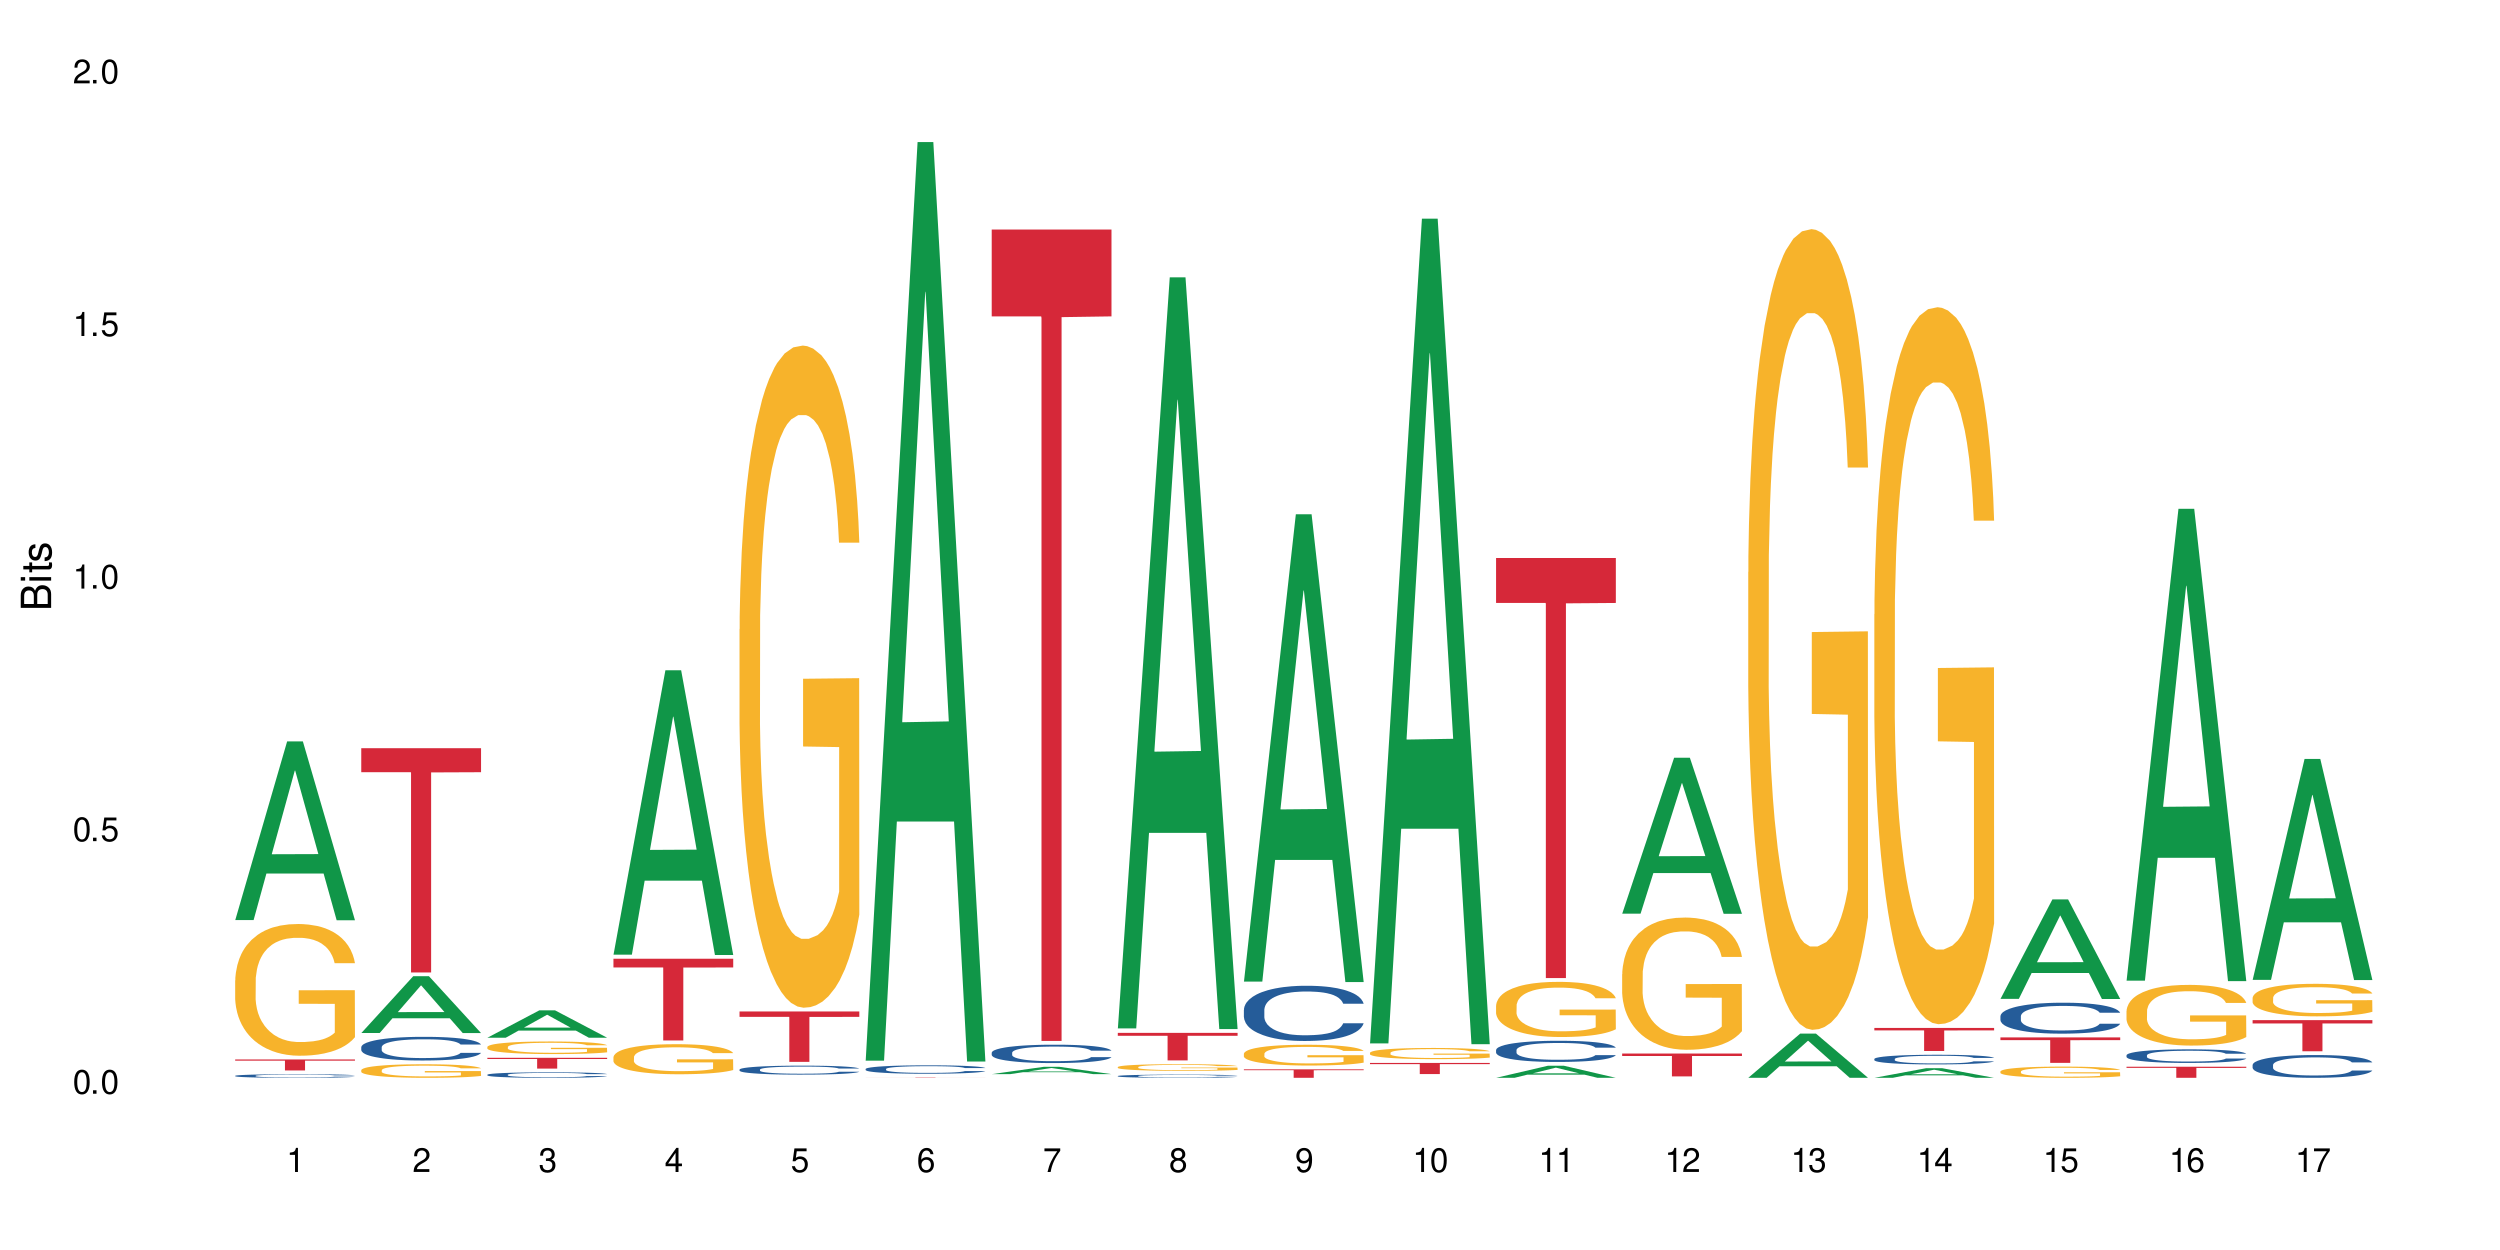 <?xml version="1.0" encoding="UTF-8"?>
<svg xmlns="http://www.w3.org/2000/svg" xmlns:xlink="http://www.w3.org/1999/xlink" width="720" height="360" viewBox="0 0 720 360">
<defs>
<g>
<g id="glyph-0-0">
</g>
<g id="glyph-0-1">
<path d="M 2.641 -6.938 C 2 -6.938 1.422 -6.656 1.078 -6.172 C 0.641 -5.562 0.406 -4.641 0.406 -3.359 C 0.406 -1.016 1.188 0.219 2.641 0.219 C 4.078 0.219 4.859 -1.016 4.859 -3.297 C 4.859 -4.641 4.656 -5.547 4.203 -6.172 C 3.844 -6.656 3.281 -6.938 2.641 -6.938 Z M 2.641 -6.188 C 3.547 -6.188 4 -5.25 4 -3.375 C 4 -1.406 3.562 -0.484 2.625 -0.484 C 1.734 -0.484 1.281 -1.438 1.281 -3.344 C 1.281 -5.25 1.734 -6.188 2.641 -6.188 Z M 2.641 -6.188 "/>
</g>
<g id="glyph-0-2">
<path d="M 1.828 -1 L 0.828 -1 L 0.828 0 L 1.828 0 Z M 1.828 -1 "/>
</g>
<g id="glyph-0-3">
<path d="M 4.562 -6.797 L 1.062 -6.797 L 0.547 -3.094 L 1.328 -3.094 C 1.719 -3.562 2.047 -3.734 2.578 -3.734 C 3.484 -3.734 4.062 -3.109 4.062 -2.094 C 4.062 -1.125 3.484 -0.531 2.578 -0.531 C 1.828 -0.531 1.375 -0.906 1.188 -1.672 L 0.328 -1.672 C 0.453 -1.109 0.547 -0.844 0.75 -0.594 C 1.125 -0.078 1.828 0.219 2.594 0.219 C 3.969 0.219 4.922 -0.781 4.922 -2.219 C 4.922 -3.562 4.031 -4.484 2.719 -4.484 C 2.25 -4.484 1.859 -4.359 1.469 -4.062 L 1.734 -5.969 L 4.562 -5.969 Z M 4.562 -6.797 "/>
</g>
<g id="glyph-0-4">
<path d="M 2.484 -4.938 L 2.484 0 L 3.328 0 L 3.328 -6.938 L 2.766 -6.938 C 2.469 -5.875 2.281 -5.734 0.984 -5.562 L 0.984 -4.938 Z M 2.484 -4.938 "/>
</g>
<g id="glyph-0-5">
<path d="M 4.859 -0.828 L 1.281 -0.828 C 1.359 -1.406 1.672 -1.781 2.5 -2.281 L 3.469 -2.828 C 4.406 -3.344 4.906 -4.062 4.906 -4.906 C 4.906 -5.484 4.672 -6.031 4.266 -6.406 C 3.859 -6.766 3.375 -6.938 2.719 -6.938 C 1.859 -6.938 1.219 -6.625 0.844 -6.031 C 0.609 -5.672 0.5 -5.234 0.484 -4.531 L 1.328 -4.531 C 1.359 -5.016 1.406 -5.281 1.531 -5.516 C 1.75 -5.938 2.188 -6.203 2.703 -6.203 C 3.469 -6.203 4.031 -5.641 4.031 -4.891 C 4.031 -4.344 3.719 -3.859 3.125 -3.516 L 2.234 -3 C 0.812 -2.172 0.406 -1.531 0.328 -0.016 L 4.859 -0.016 Z M 4.859 -0.828 "/>
</g>
<g id="glyph-0-6">
<path d="M 2.125 -3.188 L 2.578 -3.188 C 3.5 -3.188 3.984 -2.766 3.984 -1.922 C 3.984 -1.062 3.469 -0.531 2.594 -0.531 C 1.656 -0.531 1.203 -1 1.156 -2.016 L 0.312 -2.016 C 0.344 -1.453 0.438 -1.094 0.609 -0.781 C 0.953 -0.109 1.625 0.219 2.547 0.219 C 3.953 0.219 4.859 -0.625 4.859 -1.938 C 4.859 -2.828 4.516 -3.297 3.703 -3.594 C 4.344 -3.844 4.656 -4.328 4.656 -5.031 C 4.656 -6.219 3.875 -6.938 2.578 -6.938 C 1.203 -6.938 0.484 -6.172 0.453 -4.703 L 1.297 -4.703 C 1.312 -5.125 1.344 -5.359 1.453 -5.578 C 1.641 -5.969 2.062 -6.203 2.594 -6.203 C 3.344 -6.203 3.797 -5.75 3.797 -5 C 3.797 -4.516 3.609 -4.219 3.25 -4.047 C 3.016 -3.953 2.703 -3.922 2.125 -3.906 Z M 2.125 -3.188 "/>
</g>
<g id="glyph-0-7">
<path d="M 3.141 -1.672 L 3.141 0 L 3.984 0 L 3.984 -1.672 L 4.984 -1.672 L 4.984 -2.438 L 3.984 -2.438 L 3.984 -6.938 L 3.359 -6.938 L 0.266 -2.578 L 0.266 -1.672 Z M 3.141 -2.438 L 1 -2.438 L 3.141 -5.5 Z M 3.141 -2.438 "/>
</g>
<g id="glyph-0-8">
<path d="M 4.781 -5.125 C 4.609 -6.266 3.891 -6.938 2.844 -6.938 C 2.094 -6.938 1.422 -6.578 1.031 -5.953 C 0.594 -5.266 0.406 -4.422 0.406 -3.172 C 0.406 -2 0.578 -1.25 0.984 -0.641 C 1.359 -0.078 1.953 0.219 2.703 0.219 C 3.984 0.219 4.922 -0.75 4.922 -2.094 C 4.922 -3.375 4.062 -4.281 2.844 -4.281 C 2.172 -4.281 1.641 -4.031 1.281 -3.516 C 1.281 -5.234 1.828 -6.188 2.797 -6.188 C 3.391 -6.188 3.797 -5.797 3.938 -5.125 Z M 2.734 -3.531 C 3.547 -3.531 4.062 -2.953 4.062 -2.031 C 4.062 -1.156 3.484 -0.531 2.703 -0.531 C 1.922 -0.531 1.328 -1.188 1.328 -2.078 C 1.328 -2.938 1.906 -3.531 2.734 -3.531 Z M 2.734 -3.531 "/>
</g>
<g id="glyph-0-9">
<path d="M 4.984 -6.797 L 0.438 -6.797 L 0.438 -5.969 L 4.109 -5.969 C 2.5 -3.656 1.828 -2.234 1.328 0 L 2.219 0 C 2.594 -2.172 3.453 -4.047 4.984 -6.094 Z M 4.984 -6.797 "/>
</g>
<g id="glyph-0-10">
<path d="M 3.75 -3.656 C 4.469 -4.094 4.688 -4.438 4.688 -5.078 C 4.688 -6.172 3.844 -6.938 2.641 -6.938 C 1.438 -6.938 0.594 -6.172 0.594 -5.094 C 0.594 -4.438 0.812 -4.094 1.516 -3.656 C 0.734 -3.266 0.359 -2.703 0.359 -1.922 C 0.359 -0.656 1.281 0.219 2.641 0.219 C 3.984 0.219 4.922 -0.656 4.922 -1.922 C 4.922 -2.703 4.531 -3.266 3.75 -3.656 Z M 2.641 -6.188 C 3.359 -6.188 3.812 -5.75 3.812 -5.062 C 3.812 -4.406 3.344 -3.984 2.641 -3.984 C 1.922 -3.984 1.453 -4.406 1.453 -5.078 C 1.453 -5.75 1.922 -6.188 2.641 -6.188 Z M 2.641 -3.266 C 3.484 -3.266 4.062 -2.719 4.062 -1.906 C 4.062 -1.078 3.484 -0.531 2.625 -0.531 C 1.797 -0.531 1.219 -1.094 1.219 -1.906 C 1.219 -2.719 1.781 -3.266 2.641 -3.266 Z M 2.641 -3.266 "/>
</g>
<g id="glyph-0-11">
<path d="M 0.516 -1.578 C 0.672 -0.453 1.406 0.219 2.438 0.219 C 3.188 0.219 3.859 -0.141 4.266 -0.766 C 4.688 -1.453 4.891 -2.297 4.891 -3.547 C 4.891 -4.719 4.703 -5.453 4.312 -6.078 C 3.938 -6.641 3.344 -6.938 2.594 -6.938 C 1.297 -6.938 0.359 -5.969 0.359 -4.625 C 0.359 -3.344 1.234 -2.453 2.453 -2.453 C 3.094 -2.453 3.578 -2.672 4.016 -3.203 C 4 -1.484 3.469 -0.531 2.5 -0.531 C 1.906 -0.531 1.484 -0.906 1.359 -1.578 Z M 2.578 -6.203 C 3.375 -6.203 3.969 -5.531 3.969 -4.641 C 3.969 -3.797 3.391 -3.188 2.547 -3.188 C 1.734 -3.188 1.234 -3.766 1.234 -4.688 C 1.234 -5.562 1.797 -6.203 2.578 -6.203 Z M 2.578 -6.203 "/>
</g>
<g id="glyph-1-0">
</g>
<g id="glyph-1-1">
<path d="M 0 -0.953 L 0 -4.891 C 0 -5.719 -0.234 -6.344 -0.734 -6.797 C -1.188 -7.234 -1.812 -7.469 -2.5 -7.469 C -3.547 -7.469 -4.188 -7 -4.625 -5.875 C -4.984 -6.688 -5.625 -7.094 -6.531 -7.094 C -7.172 -7.094 -7.734 -6.859 -8.141 -6.391 C -8.562 -5.922 -8.75 -5.344 -8.75 -4.5 L -8.75 -0.953 Z M -4.984 -2.062 L -7.766 -2.062 L -7.766 -4.219 C -7.766 -4.844 -7.688 -5.203 -7.453 -5.5 C -7.219 -5.812 -6.859 -5.969 -6.375 -5.969 C -5.891 -5.969 -5.531 -5.812 -5.297 -5.5 C -5.062 -5.203 -4.984 -4.844 -4.984 -4.219 Z M -0.984 -2.062 L -4 -2.062 L -4 -4.781 C -4 -5.766 -3.438 -6.359 -2.484 -6.359 C -1.547 -6.359 -0.984 -5.766 -0.984 -4.781 Z M -0.984 -2.062 "/>
</g>
<g id="glyph-1-2">
<path d="M -6.281 -1.797 L -6.281 -0.797 L 0 -0.797 L 0 -1.797 Z M -8.75 -1.797 L -8.75 -0.797 L -7.484 -0.797 L -7.484 -1.797 Z M -8.75 -1.797 "/>
</g>
<g id="glyph-1-3">
<path d="M -6.281 -3.047 L -6.281 -2.016 L -8.016 -2.016 L -8.016 -1.016 L -6.281 -1.016 L -6.281 -0.172 L -5.469 -0.172 L -5.469 -1.016 L -0.719 -1.016 C -0.078 -1.016 0.281 -1.453 0.281 -2.234 C 0.281 -2.5 0.25 -2.719 0.188 -3.047 L -0.641 -3.047 C -0.609 -2.906 -0.594 -2.766 -0.594 -2.562 C -0.594 -2.141 -0.719 -2.016 -1.156 -2.016 L -5.469 -2.016 L -5.469 -3.047 Z M -6.281 -3.047 "/>
</g>
<g id="glyph-1-4">
<path d="M -4.531 -5.25 C -5.766 -5.25 -6.469 -4.422 -6.469 -2.969 C -6.469 -1.516 -5.719 -0.562 -4.547 -0.562 C -3.562 -0.562 -3.094 -1.062 -2.734 -2.562 L -2.516 -3.484 C -2.344 -4.188 -2.094 -4.469 -1.641 -4.469 C -1.047 -4.469 -0.641 -3.875 -0.641 -3 C -0.641 -2.453 -0.797 -2 -1.062 -1.75 C -1.25 -1.594 -1.422 -1.531 -1.875 -1.469 L -1.875 -0.406 C -0.422 -0.453 0.281 -1.266 0.281 -2.922 C 0.281 -4.5 -0.5 -5.516 -1.719 -5.516 C -2.656 -5.516 -3.172 -4.984 -3.469 -3.734 L -3.703 -2.766 C -3.891 -1.953 -4.156 -1.609 -4.594 -1.609 C -5.188 -1.609 -5.547 -2.125 -5.547 -2.938 C -5.547 -3.75 -5.203 -4.172 -4.531 -4.203 Z M -4.531 -5.25 "/>
</g>
</g>
</defs>
<rect x="-72" y="-36" width="864" height="432" fill="rgb(100%, 100%, 100%)" fill-opacity="1"/>
<path fill-rule="nonzero" fill="rgb(6.275%, 58.824%, 28.235%)" fill-opacity="1" d="M 67.73 264.984 L 67.77 264.934 L 82.695 213.523 L 87.227 213.523 L 102.23 265.031 L 96.957 265.031 L 93.199 251.586 L 76.723 251.586 L 73.039 264.984 L 67.73 264.984 L 78.309 246.023 L 91.688 245.977 L 85.016 221.938 L 84.941 221.891 L 84.871 222.035 L 78.273 245.977 L 78.309 246.023 Z M 67.73 264.984 "/>
<path fill-rule="nonzero" fill="rgb(14.51%, 36.078%, 60%)" fill-opacity="1" d="M 67.73 309.828 L 67.773 309.828 L 67.773 309.805 L 67.898 309.77 L 68.195 309.723 L 68.488 309.691 L 69.246 309.637 L 70.297 309.582 L 71.391 309.539 L 72.191 309.516 L 72.906 309.496 L 74.547 309.461 L 75.598 309.441 L 76.734 309.426 L 78.121 309.41 L 79.133 309.398 L 81.402 309.387 L 83.086 309.379 L 84.391 309.375 L 87.211 309.375 L 88.891 309.379 L 90.113 309.383 L 91.457 309.391 L 92.594 309.398 L 94.57 309.422 L 96.34 309.449 L 97.137 309.465 L 98.402 309.492 L 99.367 309.52 L 100.043 309.547 L 100.797 309.582 L 101.473 309.625 L 101.977 309.672 L 102.23 309.711 L 96.34 309.711 L 96.043 309.676 L 95.707 309.645 L 95.078 309.605 L 94.445 309.578 L 93.562 309.551 L 92.762 309.535 L 91.668 309.516 L 90.703 309.504 L 89.691 309.496 L 88.723 309.488 L 86.875 309.484 L 83.93 309.484 L 82.289 309.492 L 81.402 309.5 L 80.141 309.512 L 79.258 309.527 L 78.207 309.543 L 77.492 309.562 L 76.609 309.586 L 75.977 309.605 L 75.262 309.637 L 74.84 309.664 L 74.461 309.688 L 74.125 309.719 L 73.875 309.754 L 73.703 309.789 L 73.621 309.824 L 73.621 309.969 L 73.703 310.004 L 73.914 310.043 L 74.461 310.102 L 75.262 310.152 L 76.188 310.191 L 77.07 310.219 L 77.574 310.234 L 78.25 310.25 L 79.301 310.27 L 80.816 310.285 L 81.699 310.293 L 83.043 310.301 L 84.434 310.305 L 86.285 310.305 L 87.926 310.301 L 89.02 310.297 L 90.156 310.289 L 91.711 310.273 L 92.68 310.258 L 93.52 310.242 L 94.152 310.223 L 94.57 310.207 L 95.203 310.176 L 95.707 310.145 L 96.086 310.113 L 96.34 310.078 L 102.23 310.078 L 101.977 310.117 L 101.598 310.156 L 101.219 310.184 L 100.629 310.215 L 99.957 310.246 L 98.988 310.277 L 98.191 310.301 L 97.137 310.324 L 96.172 310.344 L 95.117 310.359 L 93.562 310.379 L 92.551 310.387 L 91.457 310.395 L 90.156 310.402 L 88.516 310.41 L 86.746 310.414 L 85.105 310.414 L 83.34 310.41 L 82.035 310.41 L 80.309 310.398 L 78.164 310.383 L 76.609 310.363 L 75.387 310.348 L 74.336 310.328 L 73.156 310.301 L 71.645 310.262 L 70.719 310.227 L 70.086 310.203 L 69.371 310.164 L 68.867 310.133 L 68.277 310.078 L 67.855 310.012 L 67.73 309.957 Z M 67.73 309.828 "/>
<path fill-rule="nonzero" fill="rgb(96.863%, 70.196%, 16.863%)" fill-opacity="1" d="M 67.73 282.363 L 67.773 282.328 L 67.773 281.637 L 67.941 280.078 L 68.363 277.93 L 68.91 276.16 L 69.496 274.777 L 69.875 274.047 L 70.508 273.008 L 71.055 272.246 L 72.441 270.688 L 74.211 269.23 L 75.176 268.609 L 76.27 268.02 L 77.828 267.363 L 78.543 267.117 L 80.73 266.566 L 83.215 266.219 L 85.949 266.113 L 87.211 266.148 L 88.934 266.289 L 91.289 266.668 L 92.637 267.016 L 93.688 267.363 L 94.781 267.812 L 96.129 268.504 L 97.391 269.336 L 98.402 270.168 L 99.41 271.207 L 100.25 272.316 L 100.965 273.527 L 101.598 274.984 L 101.977 276.195 L 102.23 277.41 L 96.383 277.41 L 96.043 276.195 L 95.664 275.262 L 95.035 274.117 L 94.402 273.285 L 93.773 272.629 L 92.594 271.727 L 91.586 271.172 L 90.324 270.688 L 89.102 270.375 L 87.715 270.168 L 86.875 270.098 L 84.645 270.098 L 82.625 270.34 L 81.445 270.617 L 80.605 270.895 L 79.426 271.414 L 78.711 271.832 L 78.289 272.109 L 77.027 273.184 L 76.188 274.152 L 75.723 274.809 L 75.137 275.852 L 74.715 276.785 L 74.25 278.172 L 74 279.211 L 73.664 281.566 L 73.621 287.805 L 73.746 289.121 L 74 290.539 L 74.336 291.789 L 74.84 293.105 L 75.348 294.109 L 76.23 295.461 L 76.988 296.359 L 77.574 296.949 L 78.711 297.887 L 79.176 298.195 L 80.27 298.82 L 81.402 299.305 L 82.793 299.723 L 83.844 299.93 L 85.527 300.102 L 87.672 300.102 L 90.195 299.895 L 91.797 299.617 L 92.891 299.34 L 93.605 299.098 L 94.488 298.715 L 95.117 298.371 L 95.707 297.988 L 96.422 297.398 L 96.422 289.121 L 86.031 289.086 L 86.031 285.203 L 102.188 285.168 L 102.23 298.715 L 101.344 299.652 L 100.25 300.551 L 99.199 301.246 L 98.105 301.836 L 96.551 302.492 L 95.289 302.91 L 93.352 303.395 L 91.586 303.707 L 89.734 303.914 L 88.094 304.016 L 86.156 304.051 L 84.434 303.984 L 82.582 303.773 L 81.109 303.496 L 79.762 303.152 L 78.418 302.699 L 76.734 301.973 L 75.641 301.383 L 74.504 300.656 L 73.367 299.789 L 72.359 298.855 L 71.688 298.129 L 71.012 297.297 L 70.297 296.258 L 69.625 295.078 L 69.121 294.004 L 68.656 292.793 L 68.32 291.648 L 67.984 290.09 L 67.816 288.844 L 67.73 287.77 Z M 67.73 282.363 "/>
<path fill-rule="nonzero" fill="rgb(83.922%, 15.686%, 22.353%)" fill-opacity="1" d="M 67.73 305.133 L 102.23 305.133 L 102.23 305.473 L 87.852 305.477 L 87.852 308.293 L 82.066 308.293 L 82.066 305.477 L 81.984 305.473 L 67.73 305.473 Z M 67.73 305.133 "/>
<path fill-rule="nonzero" fill="rgb(6.275%, 58.824%, 28.235%)" fill-opacity="1" d="M 104.043 297.512 L 104.082 297.5 L 119.008 281.152 L 123.543 281.152 L 138.543 297.527 L 133.273 297.527 L 129.512 293.254 L 113.039 293.254 L 109.352 297.512 L 104.043 297.512 L 114.621 291.488 L 128 291.473 L 121.332 283.828 L 121.258 283.812 L 121.184 283.859 L 114.586 291.473 L 114.621 291.488 Z M 104.043 297.512 "/>
<path fill-rule="nonzero" fill="rgb(14.51%, 36.078%, 60%)" fill-opacity="1" d="M 104.043 301.578 L 104.086 301.57 L 104.086 301.422 L 104.211 301.184 L 104.508 300.887 L 104.801 300.68 L 105.559 300.312 L 106.609 299.957 L 107.703 299.684 L 108.504 299.52 L 109.219 299.395 L 110.859 299.164 L 111.91 299.047 L 113.047 298.941 L 114.438 298.836 L 115.445 298.773 L 117.719 298.672 L 119.398 298.629 L 120.703 298.609 L 123.523 298.609 L 125.207 298.637 L 126.426 298.668 L 127.773 298.719 L 128.91 298.773 L 130.887 298.91 L 132.652 299.086 L 133.453 299.184 L 134.715 299.379 L 135.684 299.562 L 136.355 299.727 L 137.113 299.957 L 137.785 300.238 L 138.289 300.555 L 138.543 300.824 L 132.652 300.824 L 132.359 300.574 L 132.023 300.379 L 131.391 300.125 L 130.758 299.945 L 129.875 299.766 L 129.078 299.645 L 127.984 299.527 L 127.016 299.453 L 126.004 299.395 L 125.039 299.359 L 123.188 299.32 L 121.043 299.32 L 120.242 299.332 L 118.602 299.383 L 117.719 299.426 L 116.457 299.516 L 115.57 299.594 L 114.52 299.719 L 113.805 299.824 L 112.922 299.988 L 112.289 300.133 L 111.574 300.336 L 111.156 300.492 L 110.777 300.668 L 110.438 300.871 L 110.188 301.09 L 110.02 301.32 L 109.934 301.547 L 109.934 302.512 L 110.02 302.734 L 110.23 302.996 L 110.777 303.375 L 111.574 303.707 L 112.5 303.969 L 113.383 304.156 L 113.891 304.242 L 114.562 304.344 L 115.613 304.469 L 117.129 304.59 L 118.012 304.641 L 119.359 304.691 L 120.746 304.715 L 122.598 304.715 L 124.238 304.691 L 125.332 304.66 L 126.469 304.609 L 128.023 304.504 L 128.992 304.406 L 129.832 304.285 L 130.465 304.168 L 130.887 304.066 L 131.516 303.875 L 132.023 303.664 L 132.398 303.445 L 132.652 303.234 L 138.543 303.234 L 138.289 303.484 L 137.91 303.727 L 137.531 303.906 L 136.945 304.125 L 136.27 304.316 L 135.305 304.535 L 134.504 304.68 L 133.453 304.836 L 132.484 304.953 L 131.434 305.059 L 129.875 305.184 L 128.867 305.246 L 127.773 305.301 L 126.469 305.352 L 124.828 305.395 L 123.059 305.422 L 121.418 305.426 L 119.652 305.414 L 118.348 305.391 L 116.625 305.332 L 114.477 305.219 L 112.922 305.102 L 111.703 304.984 L 110.648 304.859 L 109.473 304.691 L 107.957 304.418 L 107.031 304.207 L 106.402 304.031 L 105.684 303.789 L 105.18 303.57 L 104.59 303.223 L 104.172 302.777 L 104.043 302.438 Z M 104.043 301.578 "/>
<path fill-rule="nonzero" fill="rgb(96.863%, 70.196%, 16.863%)" fill-opacity="1" d="M 104.043 308.18 L 104.086 308.176 L 104.086 308.105 L 104.254 307.945 L 104.676 307.727 L 105.223 307.543 L 105.812 307.398 L 106.191 307.324 L 106.82 307.219 L 107.367 307.141 L 108.758 306.98 L 110.523 306.828 L 111.492 306.766 L 112.586 306.703 L 114.141 306.637 L 114.855 306.613 L 117.043 306.555 L 119.527 306.52 L 122.262 306.508 L 123.523 306.512 L 125.25 306.527 L 127.605 306.566 L 128.949 306.602 L 130.004 306.637 L 131.098 306.684 L 132.441 306.754 L 133.703 306.84 L 134.715 306.926 L 135.723 307.031 L 136.566 307.148 L 137.281 307.273 L 137.91 307.422 L 138.289 307.547 L 138.543 307.672 L 132.695 307.672 L 132.359 307.547 L 131.98 307.449 L 131.348 307.332 L 130.719 307.246 L 130.086 307.18 L 128.91 307.086 L 127.898 307.027 L 126.637 306.98 L 125.418 306.945 L 124.027 306.926 L 123.188 306.918 L 120.957 306.918 L 118.938 306.945 L 117.758 306.973 L 116.918 307 L 115.738 307.055 L 115.023 307.098 L 114.605 307.125 L 113.344 307.234 L 112.5 307.336 L 112.039 307.402 L 111.449 307.512 L 111.027 307.605 L 110.566 307.75 L 110.312 307.855 L 109.977 308.098 L 109.934 308.742 L 110.062 308.875 L 110.312 309.023 L 110.648 309.152 L 111.156 309.285 L 111.66 309.391 L 112.543 309.531 L 113.301 309.621 L 113.891 309.684 L 115.023 309.777 L 115.488 309.812 L 116.582 309.875 L 117.719 309.926 L 119.105 309.969 L 120.156 309.988 L 121.84 310.008 L 123.984 310.008 L 126.512 309.984 L 128.109 309.957 L 129.203 309.93 L 129.918 309.902 L 130.801 309.863 L 131.434 309.828 L 132.023 309.789 L 132.738 309.73 L 132.738 308.875 L 122.344 308.875 L 122.344 308.473 L 138.5 308.469 L 138.543 309.863 L 137.66 309.961 L 136.566 310.055 L 135.512 310.125 L 134.418 310.188 L 132.863 310.254 L 131.602 310.297 L 129.664 310.348 L 127.898 310.379 L 126.047 310.398 L 124.406 310.41 L 122.473 310.414 L 120.746 310.406 L 118.895 310.387 L 117.422 310.355 L 116.078 310.32 L 114.73 310.273 L 113.047 310.199 L 111.953 310.141 L 110.816 310.066 L 109.684 309.977 L 108.672 309.879 L 108 309.805 L 107.324 309.719 L 106.609 309.613 L 105.938 309.492 L 105.434 309.379 L 104.969 309.254 L 104.633 309.137 L 104.297 308.977 L 104.129 308.848 L 104.043 308.738 Z M 104.043 308.18 "/>
<path fill-rule="nonzero" fill="rgb(83.922%, 15.686%, 22.353%)" fill-opacity="1" d="M 104.043 215.48 L 138.543 215.48 L 138.543 222.395 L 124.164 222.457 L 124.164 280.07 L 118.379 280.07 L 118.379 222.516 L 118.297 222.395 L 104.043 222.395 Z M 104.043 215.48 "/>
<path fill-rule="nonzero" fill="rgb(6.275%, 58.824%, 28.235%)" fill-opacity="1" d="M 140.359 298.859 L 140.395 298.852 L 155.32 290.98 L 159.855 290.98 L 174.855 298.867 L 169.586 298.867 L 165.828 296.809 L 149.352 296.809 L 145.664 298.859 L 140.359 298.859 L 150.938 295.957 L 164.316 295.949 L 157.645 292.27 L 157.57 292.262 L 157.496 292.281 L 150.898 295.949 L 150.938 295.957 Z M 140.359 298.859 "/>
<path fill-rule="nonzero" fill="rgb(14.51%, 36.078%, 60%)" fill-opacity="1" d="M 140.359 309.52 L 140.398 309.52 L 140.398 309.484 L 140.527 309.43 L 140.82 309.359 L 141.117 309.312 L 141.871 309.227 L 142.926 309.145 L 144.02 309.082 L 144.816 309.043 L 145.531 309.016 L 147.172 308.961 L 148.227 308.934 L 149.359 308.91 L 150.75 308.883 L 151.758 308.871 L 154.031 308.848 L 155.715 308.836 L 157.02 308.832 L 159.836 308.832 L 161.52 308.836 L 162.738 308.844 L 164.086 308.855 L 165.223 308.871 L 167.199 308.902 L 168.965 308.941 L 169.766 308.965 L 171.027 309.008 L 171.996 309.055 L 172.668 309.09 L 173.426 309.145 L 174.098 309.211 L 174.605 309.281 L 174.855 309.344 L 168.965 309.344 L 168.672 309.289 L 168.336 309.242 L 167.703 309.184 L 167.074 309.141 L 166.191 309.098 L 165.391 309.07 L 164.297 309.043 L 163.328 309.027 L 162.32 309.016 L 161.352 309.004 L 159.5 308.996 L 157.355 308.996 L 156.555 309 L 154.914 309.012 L 154.031 309.02 L 152.77 309.043 L 151.887 309.059 L 150.832 309.09 L 150.117 309.113 L 149.234 309.152 L 148.605 309.184 L 147.891 309.23 L 147.469 309.27 L 147.09 309.309 L 146.754 309.355 L 146.5 309.406 L 146.332 309.461 L 146.25 309.512 L 146.25 309.738 L 146.332 309.789 L 146.543 309.852 L 147.09 309.938 L 147.891 310.016 L 148.812 310.074 L 149.699 310.117 L 150.203 310.141 L 150.875 310.164 L 151.926 310.191 L 153.441 310.219 L 154.324 310.23 L 155.672 310.242 L 157.059 310.25 L 158.91 310.25 L 160.551 310.242 L 161.645 310.234 L 162.781 310.223 L 164.34 310.199 L 165.305 310.176 L 166.148 310.148 L 166.777 310.121 L 167.199 310.098 L 167.832 310.055 L 168.336 310.004 L 168.715 309.953 L 168.965 309.906 L 174.855 309.906 L 174.605 309.961 L 174.227 310.02 L 173.848 310.062 L 173.258 310.113 L 172.586 310.156 L 171.617 310.207 L 170.816 310.242 L 169.766 310.277 L 168.797 310.305 L 167.746 310.328 L 166.191 310.359 L 165.18 310.371 L 164.086 310.387 L 162.781 310.398 L 161.141 310.406 L 159.375 310.414 L 157.734 310.414 L 155.965 310.41 L 154.664 310.406 L 152.938 310.391 L 150.793 310.367 L 149.234 310.34 L 148.016 310.312 L 146.965 310.281 L 145.785 310.242 L 144.27 310.18 L 143.344 310.129 L 142.715 310.09 L 142 310.035 L 141.492 309.984 L 140.906 309.902 L 140.484 309.801 L 140.359 309.719 Z M 140.359 309.52 "/>
<path fill-rule="nonzero" fill="rgb(96.863%, 70.196%, 16.863%)" fill-opacity="1" d="M 140.359 301.504 L 140.398 301.5 L 140.398 301.434 L 140.57 301.285 L 140.988 301.078 L 141.535 300.91 L 142.125 300.777 L 142.504 300.707 L 143.137 300.609 L 143.684 300.535 L 145.07 300.387 L 146.836 300.246 L 147.805 300.188 L 148.898 300.133 L 150.457 300.07 L 151.172 300.047 L 153.359 299.992 L 155.84 299.961 L 158.574 299.949 L 159.836 299.953 L 161.562 299.965 L 163.918 300.004 L 165.266 300.035 L 166.316 300.07 L 167.41 300.113 L 168.754 300.18 L 170.02 300.258 L 171.027 300.336 L 172.039 300.438 L 172.879 300.543 L 173.594 300.656 L 174.227 300.797 L 174.605 300.914 L 174.855 301.027 L 169.008 301.027 L 168.672 300.914 L 168.293 300.824 L 167.66 300.715 L 167.031 300.637 L 166.398 300.57 L 165.223 300.484 L 164.211 300.434 L 162.949 300.387 L 161.73 300.355 L 160.34 300.336 L 159.5 300.332 L 157.27 300.332 L 155.25 300.355 L 154.074 300.379 L 153.23 300.406 L 152.055 300.457 L 151.34 300.496 L 150.918 300.523 L 149.656 300.625 L 148.812 300.719 L 148.352 300.781 L 147.762 300.879 L 147.344 300.969 L 146.879 301.102 L 146.625 301.199 L 146.289 301.426 L 146.25 302.023 L 146.375 302.148 L 146.625 302.285 L 146.965 302.402 L 147.469 302.527 L 147.973 302.625 L 148.855 302.754 L 149.613 302.84 L 150.203 302.895 L 151.34 302.984 L 151.801 303.016 L 152.895 303.074 L 154.031 303.121 L 155.418 303.16 L 156.473 303.18 L 158.152 303.199 L 160.301 303.199 L 162.824 303.176 L 164.422 303.152 L 165.516 303.125 L 166.23 303.102 L 167.113 303.066 L 167.746 303.031 L 168.336 302.996 L 169.051 302.938 L 169.051 302.148 L 158.66 302.145 L 158.66 301.773 L 174.812 301.77 L 174.855 303.066 L 173.973 303.156 L 172.879 303.242 L 171.828 303.309 L 170.734 303.363 L 169.176 303.426 L 167.914 303.465 L 165.98 303.512 L 164.211 303.543 L 162.359 303.562 L 160.719 303.57 L 158.785 303.574 L 157.059 303.566 L 155.211 303.547 L 153.738 303.523 L 152.391 303.488 L 151.043 303.445 L 149.359 303.375 L 148.266 303.32 L 147.133 303.25 L 145.996 303.168 L 144.984 303.078 L 144.312 303.008 L 143.641 302.93 L 142.926 302.828 L 142.25 302.719 L 141.746 302.613 L 141.285 302.5 L 140.945 302.391 L 140.609 302.242 L 140.441 302.121 L 140.359 302.02 Z M 140.359 301.504 "/>
<path fill-rule="nonzero" fill="rgb(83.922%, 15.686%, 22.353%)" fill-opacity="1" d="M 140.359 304.656 L 174.855 304.656 L 174.855 304.988 L 160.477 304.992 L 160.477 307.75 L 154.695 307.75 L 154.695 304.992 L 154.609 304.988 L 140.359 304.988 Z M 140.359 304.656 "/>
<path fill-rule="nonzero" fill="rgb(6.275%, 58.824%, 28.235%)" fill-opacity="1" d="M 176.672 274.953 L 176.707 274.875 L 191.637 193.035 L 196.168 193.035 L 211.168 275.031 L 205.898 275.031 L 202.141 253.625 L 185.664 253.625 L 181.98 274.953 L 176.672 274.953 L 187.25 244.773 L 200.629 244.695 L 193.957 206.434 L 193.883 206.355 L 193.809 206.586 L 187.211 244.695 L 187.25 244.773 Z M 176.672 274.953 "/>
<path fill-rule="nonzero" fill="rgb(96.863%, 70.196%, 16.863%)" fill-opacity="1" d="M 176.672 304.438 L 176.715 304.43 L 176.715 304.27 L 176.883 303.914 L 177.305 303.426 L 177.852 303.02 L 178.438 302.703 L 178.816 302.539 L 179.449 302.301 L 179.996 302.129 L 181.383 301.77 L 183.152 301.438 L 184.117 301.297 L 185.211 301.164 L 186.77 301.012 L 187.484 300.957 L 189.672 300.828 L 192.152 300.75 L 194.887 300.727 L 196.152 300.734 L 197.875 300.766 L 200.23 300.855 L 201.578 300.934 L 202.629 301.012 L 203.723 301.113 L 205.07 301.273 L 206.332 301.461 L 207.34 301.652 L 208.352 301.891 L 209.191 302.145 L 209.906 302.418 L 210.539 302.754 L 210.918 303.027 L 211.168 303.305 L 205.32 303.305 L 204.984 303.027 L 204.605 302.816 L 203.977 302.555 L 203.344 302.363 L 202.715 302.215 L 201.535 302.008 L 200.527 301.883 L 199.266 301.77 L 198.043 301.699 L 196.656 301.652 L 195.812 301.637 L 193.586 301.637 L 191.566 301.691 L 190.387 301.754 L 189.547 301.82 L 188.367 301.938 L 187.652 302.031 L 187.23 302.094 L 185.969 302.34 L 185.129 302.562 L 184.664 302.711 L 184.078 302.949 L 183.656 303.164 L 183.191 303.48 L 182.941 303.719 L 182.605 304.254 L 182.562 305.68 L 182.688 305.98 L 182.941 306.305 L 183.277 306.59 L 183.781 306.891 L 184.285 307.117 L 185.172 307.426 L 185.926 307.633 L 186.516 307.766 L 187.652 307.98 L 188.113 308.051 L 189.207 308.195 L 190.344 308.305 L 191.734 308.398 L 192.785 308.445 L 194.469 308.488 L 196.613 308.488 L 199.137 308.438 L 200.734 308.375 L 201.828 308.312 L 202.547 308.258 L 203.43 308.172 L 204.059 308.09 L 204.648 308.004 L 205.363 307.871 L 205.363 305.98 L 194.973 305.973 L 194.973 305.086 L 211.129 305.078 L 211.168 308.172 L 210.285 308.383 L 209.191 308.59 L 208.141 308.746 L 207.047 308.883 L 205.488 309.031 L 204.227 309.129 L 202.293 309.238 L 200.527 309.309 L 198.676 309.355 L 197.035 309.379 L 195.098 309.387 L 193.375 309.371 L 191.523 309.324 L 190.051 309.262 L 188.703 309.184 L 187.359 309.078 L 185.676 308.914 L 184.582 308.781 L 183.445 308.613 L 182.309 308.414 L 181.301 308.203 L 180.625 308.035 L 179.953 307.848 L 179.238 307.609 L 178.566 307.34 L 178.059 307.094 L 177.598 306.816 L 177.262 306.559 L 176.926 306.199 L 176.758 305.914 L 176.672 305.672 Z M 176.672 304.438 "/>
<path fill-rule="nonzero" fill="rgb(83.922%, 15.686%, 22.353%)" fill-opacity="1" d="M 176.672 276.113 L 211.168 276.113 L 211.168 278.633 L 196.793 278.652 L 196.793 299.645 L 191.008 299.645 L 191.008 278.676 L 190.922 278.633 L 176.672 278.633 Z M 176.672 276.113 "/>
<path fill-rule="nonzero" fill="rgb(14.51%, 36.078%, 60%)" fill-opacity="1" d="M 212.984 308.035 L 213.027 308.031 L 213.027 307.977 L 213.152 307.887 L 213.449 307.773 L 213.742 307.695 L 214.5 307.555 L 215.551 307.418 L 216.645 307.316 L 217.445 307.254 L 218.16 307.207 L 219.801 307.117 L 220.852 307.074 L 221.988 307.035 L 223.375 306.992 L 224.387 306.969 L 226.66 306.934 L 228.34 306.914 L 229.645 306.906 L 232.465 306.906 L 234.148 306.918 L 235.367 306.93 L 236.715 306.949 L 237.848 306.969 L 239.828 307.023 L 241.594 307.09 L 242.395 307.125 L 243.656 307.199 L 244.621 307.27 L 245.297 307.332 L 246.055 307.418 L 246.727 307.527 L 247.23 307.645 L 247.484 307.746 L 241.594 307.746 L 241.301 307.652 L 240.961 307.578 L 240.332 307.484 L 239.699 307.414 L 238.816 307.348 L 238.016 307.301 L 236.922 307.258 L 235.957 307.227 L 234.945 307.207 L 233.98 307.191 L 232.129 307.18 L 229.98 307.18 L 229.184 307.184 L 227.543 307.203 L 226.66 307.219 L 225.395 307.25 L 224.512 307.281 L 223.461 307.328 L 222.746 307.371 L 221.863 307.43 L 221.23 307.484 L 220.516 307.562 L 220.094 307.621 L 219.715 307.688 L 219.379 307.766 L 219.129 307.852 L 218.961 307.938 L 218.875 308.023 L 218.875 308.391 L 218.961 308.473 L 219.168 308.574 L 219.715 308.719 L 220.516 308.844 L 221.441 308.941 L 222.324 309.016 L 222.828 309.047 L 223.504 309.086 L 224.555 309.133 L 226.07 309.18 L 226.953 309.199 L 228.301 309.219 L 229.688 309.227 L 231.539 309.227 L 233.18 309.219 L 234.273 309.207 L 235.41 309.188 L 236.965 309.145 L 237.934 309.109 L 238.773 309.062 L 239.406 309.02 L 239.828 308.98 L 240.457 308.906 L 240.961 308.828 L 241.34 308.742 L 241.594 308.664 L 247.484 308.664 L 247.23 308.758 L 246.852 308.852 L 246.473 308.918 L 245.883 309 L 245.211 309.074 L 244.242 309.156 L 243.445 309.211 L 242.395 309.273 L 241.426 309.316 L 240.375 309.355 L 238.816 309.402 L 237.809 309.43 L 236.715 309.449 L 235.41 309.469 L 233.77 309.484 L 232 309.492 L 230.359 309.496 L 228.594 309.492 L 227.289 309.48 L 225.566 309.461 L 223.418 309.418 L 221.863 309.375 L 220.641 309.328 L 219.59 309.281 L 218.414 309.219 L 216.898 309.113 L 215.973 309.031 L 215.34 308.965 L 214.625 308.875 L 214.121 308.793 L 213.531 308.66 L 213.113 308.492 L 212.984 308.359 Z M 212.984 308.035 "/>
<path fill-rule="nonzero" fill="rgb(96.863%, 70.196%, 16.863%)" fill-opacity="1" d="M 212.984 181.203 L 213.027 181.027 L 213.027 177.547 L 213.195 169.707 L 213.617 158.91 L 214.164 150.027 L 214.754 143.062 L 215.133 139.406 L 215.762 134.18 L 216.309 130.348 L 217.699 122.512 L 219.465 115.195 L 220.434 112.062 L 221.527 109.102 L 223.082 105.793 L 223.797 104.574 L 225.984 101.785 L 228.469 100.043 L 231.203 99.523 L 232.465 99.695 L 234.188 100.395 L 236.547 102.309 L 237.891 104.051 L 238.941 105.793 L 240.035 108.055 L 241.383 111.539 L 242.645 115.719 L 243.656 119.898 L 244.664 125.125 L 245.508 130.695 L 246.223 136.793 L 246.852 144.105 L 247.23 150.203 L 247.484 156.297 L 241.637 156.297 L 241.301 150.203 L 240.922 145.5 L 240.289 139.754 L 239.656 135.574 L 239.027 132.266 L 237.848 127.734 L 236.84 124.949 L 235.578 122.512 L 234.355 120.945 L 232.969 119.898 L 232.129 119.551 L 229.898 119.551 L 227.879 120.77 L 226.699 122.164 L 225.859 123.555 L 224.68 126.168 L 223.965 128.258 L 223.547 129.652 L 222.281 135.051 L 221.441 139.926 L 220.98 143.234 L 220.391 148.461 L 219.969 153.164 L 219.508 160.129 L 219.254 165.355 L 218.918 177.195 L 218.875 208.547 L 219 215.164 L 219.254 222.305 L 219.59 228.574 L 220.094 235.191 L 220.602 240.242 L 221.484 247.035 L 222.242 251.562 L 222.828 254.523 L 223.965 259.227 L 224.43 260.793 L 225.523 263.93 L 226.66 266.367 L 228.047 268.457 L 229.098 269.5 L 230.781 270.371 L 232.926 270.371 L 235.449 269.328 L 237.051 267.934 L 238.145 266.539 L 238.859 265.32 L 239.742 263.406 L 240.375 261.664 L 240.961 259.75 L 241.676 256.789 L 241.676 215.164 L 231.285 214.988 L 231.285 195.484 L 247.441 195.309 L 247.484 263.406 L 246.602 268.109 L 245.508 272.637 L 244.453 276.117 L 243.359 279.078 L 241.805 282.391 L 240.543 284.48 L 238.605 286.918 L 236.84 288.484 L 234.988 289.531 L 233.348 290.051 L 231.414 290.227 L 229.688 289.879 L 227.836 288.832 L 226.363 287.438 L 225.02 285.699 L 223.672 283.434 L 221.988 279.777 L 220.895 276.816 L 219.758 273.16 L 218.621 268.805 L 217.613 264.102 L 216.941 260.445 L 216.266 256.266 L 215.551 251.039 L 214.879 245.117 L 214.375 239.719 L 213.91 233.625 L 213.574 227.879 L 213.238 220.039 L 213.07 213.77 L 212.984 208.371 Z M 212.984 181.203 "/>
<path fill-rule="nonzero" fill="rgb(83.922%, 15.686%, 22.353%)" fill-opacity="1" d="M 212.984 291.309 L 247.484 291.309 L 247.484 292.863 L 233.105 292.875 L 233.105 305.824 L 227.32 305.824 L 227.32 292.891 L 227.238 292.863 L 212.984 292.863 Z M 212.984 291.309 "/>
<path fill-rule="nonzero" fill="rgb(6.275%, 58.824%, 28.235%)" fill-opacity="1" d="M 249.301 305.48 L 249.336 305.23 L 264.262 40.914 L 268.797 40.914 L 283.797 305.73 L 278.527 305.73 L 274.766 236.602 L 258.293 236.602 L 254.605 305.48 L 249.301 305.48 L 259.875 208.008 L 273.258 207.762 L 266.586 84.18 L 266.512 83.93 L 266.438 84.676 L 259.84 207.762 L 259.875 208.008 Z M 249.301 305.48 "/>
<path fill-rule="nonzero" fill="rgb(14.51%, 36.078%, 60%)" fill-opacity="1" d="M 249.301 307.867 L 249.34 307.867 L 249.34 307.812 L 249.469 307.73 L 249.762 307.621 L 250.055 307.551 L 250.812 307.418 L 251.867 307.293 L 252.961 307.191 L 253.758 307.137 L 254.473 307.09 L 256.113 307.008 L 257.168 306.965 L 258.301 306.93 L 259.691 306.891 L 260.699 306.867 L 262.973 306.832 L 264.656 306.816 L 265.957 306.812 L 268.777 306.812 L 270.461 306.82 L 271.68 306.832 L 273.027 306.848 L 274.164 306.867 L 276.141 306.918 L 277.906 306.98 L 278.707 307.016 L 279.969 307.086 L 280.938 307.152 L 281.609 307.207 L 282.367 307.293 L 283.039 307.391 L 283.543 307.504 L 283.797 307.602 L 277.906 307.602 L 277.613 307.512 L 277.277 307.441 L 276.645 307.352 L 276.016 307.285 L 275.129 307.223 L 274.332 307.18 L 273.238 307.137 L 272.27 307.109 L 271.262 307.09 L 270.293 307.078 L 268.441 307.062 L 266.297 307.062 L 265.496 307.07 L 263.855 307.086 L 262.973 307.102 L 261.711 307.133 L 260.828 307.164 L 259.773 307.207 L 259.059 307.246 L 258.176 307.301 L 257.543 307.352 L 256.828 307.426 L 256.41 307.48 L 256.031 307.543 L 255.695 307.617 L 255.441 307.695 L 255.273 307.777 L 255.188 307.859 L 255.188 308.203 L 255.273 308.281 L 255.484 308.375 L 256.031 308.512 L 256.828 308.629 L 257.754 308.723 L 258.641 308.789 L 259.145 308.82 L 259.816 308.855 L 260.867 308.898 L 262.383 308.945 L 263.266 308.961 L 264.613 308.98 L 266 308.988 L 267.852 308.988 L 269.492 308.98 L 270.586 308.969 L 271.723 308.953 L 273.277 308.914 L 274.246 308.879 L 275.09 308.836 L 275.719 308.793 L 276.141 308.758 L 276.77 308.688 L 277.277 308.613 L 277.656 308.535 L 277.906 308.461 L 283.797 308.461 L 283.543 308.551 L 283.164 308.637 L 282.789 308.699 L 282.199 308.777 L 281.523 308.848 L 280.559 308.926 L 279.758 308.977 L 278.707 309.031 L 277.738 309.074 L 276.688 309.113 L 275.129 309.156 L 274.121 309.18 L 273.027 309.199 L 271.723 309.215 L 270.082 309.23 L 268.316 309.242 L 266.676 309.242 L 264.906 309.238 L 263.602 309.23 L 261.879 309.211 L 259.734 309.168 L 258.176 309.129 L 256.957 309.086 L 255.902 309.039 L 254.727 308.98 L 253.211 308.883 L 252.285 308.809 L 251.656 308.746 L 250.941 308.656 L 250.434 308.582 L 249.848 308.457 L 249.426 308.297 L 249.301 308.176 Z M 249.301 307.867 "/>
<path fill-rule="nonzero" fill="rgb(83.922%, 15.686%, 22.353%)" fill-opacity="1" d="M 249.301 310.324 L 283.797 310.324 L 283.797 310.336 L 269.418 310.336 L 269.418 310.414 L 263.633 310.414 L 263.633 310.336 L 249.301 310.336 Z M 249.301 310.324 "/>
<path fill-rule="nonzero" fill="rgb(6.275%, 58.824%, 28.235%)" fill-opacity="1" d="M 285.613 309.352 L 285.648 309.348 L 300.578 307.246 L 305.109 307.246 L 320.109 309.352 L 314.84 309.352 L 311.082 308.801 L 294.605 308.801 L 290.922 309.352 L 285.613 309.352 L 296.191 308.574 L 309.57 308.574 L 302.898 307.59 L 302.824 307.59 L 302.75 307.594 L 296.152 308.574 L 296.191 308.574 Z M 285.613 309.352 "/>
<path fill-rule="nonzero" fill="rgb(14.51%, 36.078%, 60%)" fill-opacity="1" d="M 285.613 303.176 L 285.656 303.172 L 285.656 303.055 L 285.781 302.871 L 286.074 302.637 L 286.371 302.48 L 287.129 302.195 L 288.18 301.918 L 289.273 301.707 L 290.07 301.578 L 290.789 301.484 L 292.43 301.305 L 293.48 301.211 L 294.617 301.129 L 296.004 301.047 L 297.016 301 L 299.285 300.922 L 300.969 300.887 L 302.273 300.875 L 305.09 300.875 L 306.773 300.891 L 307.996 300.918 L 309.34 300.957 L 310.477 301 L 312.453 301.105 L 314.219 301.242 L 315.02 301.316 L 316.281 301.469 L 317.25 301.613 L 317.922 301.738 L 318.68 301.918 L 319.352 302.137 L 319.859 302.383 L 320.109 302.59 L 314.219 302.59 L 313.926 302.398 L 313.59 302.246 L 312.957 302.047 L 312.328 301.91 L 311.445 301.77 L 310.645 301.676 L 309.551 301.586 L 308.582 301.527 L 307.574 301.484 L 306.605 301.453 L 304.754 301.426 L 302.609 301.426 L 301.809 301.434 L 300.168 301.473 L 299.285 301.508 L 298.023 301.574 L 297.141 301.637 L 296.09 301.734 L 295.371 301.816 L 294.488 301.941 L 293.859 302.055 L 293.145 302.215 L 292.723 302.332 L 292.344 302.469 L 292.008 302.629 L 291.754 302.797 L 291.586 302.977 L 291.504 303.152 L 291.504 303.902 L 291.586 304.074 L 291.797 304.277 L 292.344 304.574 L 293.145 304.828 L 294.07 305.031 L 294.953 305.18 L 295.457 305.246 L 296.129 305.324 L 297.184 305.418 L 298.695 305.516 L 299.578 305.555 L 300.926 305.594 L 302.316 305.613 L 304.164 305.613 L 305.805 305.594 L 306.898 305.57 L 308.035 305.531 L 309.594 305.449 L 310.559 305.371 L 311.402 305.281 L 312.031 305.188 L 312.453 305.109 L 313.086 304.961 L 313.59 304.797 L 313.969 304.625 L 314.219 304.461 L 320.109 304.461 L 319.859 304.656 L 319.48 304.844 L 319.102 304.984 L 318.512 305.152 L 317.84 305.305 L 316.871 305.473 L 316.07 305.586 L 315.02 305.707 L 314.051 305.797 L 313 305.879 L 311.445 305.977 L 310.434 306.023 L 309.34 306.066 L 308.035 306.105 L 306.395 306.141 L 304.629 306.16 L 302.988 306.164 L 301.223 306.156 L 299.918 306.137 L 298.191 306.094 L 296.047 306.004 L 294.488 305.914 L 293.27 305.82 L 292.219 305.723 L 291.039 305.594 L 289.523 305.383 L 288.602 305.215 L 287.969 305.082 L 287.254 304.895 L 286.75 304.723 L 286.16 304.453 L 285.738 304.109 L 285.613 303.844 Z M 285.613 303.176 "/>
<path fill-rule="nonzero" fill="rgb(83.922%, 15.686%, 22.353%)" fill-opacity="1" d="M 285.613 66.102 L 320.109 66.102 L 320.109 91.117 L 305.734 91.336 L 305.734 299.789 L 299.949 299.789 L 299.949 91.555 L 299.863 91.117 L 285.613 91.117 Z M 285.613 66.102 "/>
<path fill-rule="nonzero" fill="rgb(6.275%, 58.824%, 28.235%)" fill-opacity="1" d="M 321.926 296.172 L 321.965 295.969 L 336.891 79.863 L 341.422 79.863 L 356.426 296.375 L 351.152 296.375 L 347.395 239.859 L 330.918 239.859 L 327.234 296.172 L 321.926 296.172 L 332.504 216.48 L 345.883 216.277 L 339.211 115.234 L 339.137 115.031 L 339.066 115.645 L 332.469 216.277 L 332.504 216.48 Z M 321.926 296.172 "/>
<path fill-rule="nonzero" fill="rgb(14.51%, 36.078%, 60%)" fill-opacity="1" d="M 321.926 309.891 L 321.969 309.891 L 321.969 309.871 L 322.094 309.84 L 322.391 309.801 L 322.684 309.77 L 323.441 309.723 L 324.492 309.672 L 325.586 309.637 L 326.387 309.613 L 327.102 309.598 L 328.742 309.566 L 329.793 309.551 L 330.93 309.535 L 332.316 309.52 L 333.328 309.512 L 335.598 309.5 L 337.281 309.492 L 341.406 309.492 L 343.086 309.496 L 344.309 309.5 L 345.652 309.504 L 346.789 309.512 L 348.766 309.531 L 350.535 309.555 L 351.332 309.57 L 352.598 309.594 L 353.562 309.621 L 354.238 309.641 L 354.992 309.672 L 355.668 309.711 L 356.172 309.754 L 356.426 309.789 L 350.535 309.789 L 350.238 309.758 L 349.902 309.73 L 349.273 309.695 L 348.641 309.672 L 347.758 309.648 L 346.957 309.633 L 345.863 309.613 L 344.898 309.605 L 343.887 309.598 L 342.918 309.594 L 341.07 309.586 L 338.922 309.586 L 338.125 309.59 L 336.484 309.594 L 335.598 309.602 L 334.336 309.613 L 333.453 309.625 L 332.402 309.641 L 331.688 309.656 L 330.805 309.676 L 330.172 309.695 L 329.457 309.723 L 329.035 309.746 L 328.656 309.77 L 328.32 309.797 L 328.07 309.828 L 327.898 309.859 L 327.816 309.887 L 327.816 310.02 L 327.898 310.051 L 328.109 310.086 L 328.656 310.137 L 329.457 310.18 L 330.383 310.215 L 331.266 310.242 L 331.77 310.254 L 332.445 310.266 L 333.496 310.285 L 335.012 310.301 L 335.895 310.309 L 337.238 310.312 L 338.629 310.316 L 340.48 310.316 L 342.121 310.312 L 343.215 310.309 L 344.352 310.305 L 345.906 310.289 L 346.875 310.277 L 347.715 310.258 L 348.348 310.242 L 348.766 310.23 L 349.398 310.203 L 349.902 310.176 L 350.281 310.145 L 350.535 310.117 L 356.426 310.117 L 356.172 310.152 L 355.793 310.184 L 355.414 310.207 L 354.824 310.238 L 354.152 310.266 L 353.184 310.293 L 352.387 310.312 L 351.332 310.332 L 350.367 310.352 L 349.312 310.363 L 347.758 310.383 L 346.746 310.391 L 345.652 310.398 L 344.352 310.402 L 342.711 310.41 L 340.941 310.414 L 337.535 310.414 L 336.23 310.41 L 334.504 310.402 L 332.359 310.387 L 330.805 310.371 L 329.582 310.355 L 328.531 310.336 L 327.352 310.312 L 325.84 310.277 L 324.914 310.25 L 324.281 310.227 L 323.566 310.191 L 323.062 310.164 L 322.473 310.117 L 322.051 310.055 L 321.926 310.008 Z M 321.926 309.891 "/>
<path fill-rule="nonzero" fill="rgb(96.863%, 70.196%, 16.863%)" fill-opacity="1" d="M 321.926 307.309 L 321.969 307.305 L 321.969 307.27 L 322.137 307.191 L 322.559 307.082 L 323.105 306.992 L 323.691 306.922 L 324.07 306.887 L 324.703 306.832 L 325.25 306.793 L 326.637 306.715 L 328.406 306.641 L 329.371 306.609 L 330.465 306.578 L 332.023 306.547 L 332.738 306.535 L 334.926 306.504 L 337.41 306.488 L 340.145 306.484 L 341.406 306.484 L 343.129 306.492 L 345.484 306.512 L 346.832 306.527 L 347.883 306.547 L 348.977 306.57 L 350.324 306.605 L 351.586 306.645 L 352.598 306.688 L 353.605 306.742 L 354.445 306.797 L 355.16 306.859 L 355.793 306.934 L 356.172 306.996 L 356.426 307.055 L 350.578 307.055 L 350.238 306.996 L 349.859 306.945 L 349.23 306.891 L 348.598 306.848 L 347.969 306.812 L 346.789 306.766 L 345.781 306.738 L 344.52 306.715 L 343.297 306.699 L 341.91 306.688 L 341.07 306.684 L 338.84 306.684 L 336.82 306.695 L 335.641 306.711 L 334.801 306.727 L 333.621 306.75 L 332.906 306.773 L 332.484 306.785 L 331.223 306.84 L 330.383 306.891 L 329.918 306.926 L 329.332 306.977 L 328.91 307.023 L 328.445 307.094 L 328.195 307.148 L 327.859 307.266 L 327.816 307.582 L 327.941 307.652 L 328.195 307.723 L 328.531 307.785 L 329.035 307.852 L 329.539 307.902 L 330.426 307.973 L 331.184 308.02 L 331.77 308.047 L 332.906 308.094 L 333.371 308.109 L 334.465 308.145 L 335.598 308.168 L 336.988 308.188 L 338.039 308.199 L 339.723 308.207 L 341.867 308.207 L 344.391 308.199 L 345.992 308.184 L 347.086 308.168 L 347.801 308.156 L 348.684 308.137 L 349.312 308.121 L 349.902 308.102 L 350.617 308.07 L 350.617 307.652 L 340.227 307.648 L 340.227 307.453 L 356.383 307.449 L 356.426 308.137 L 355.539 308.184 L 354.445 308.23 L 353.395 308.266 L 352.301 308.297 L 350.746 308.328 L 349.484 308.352 L 347.547 308.375 L 345.781 308.391 L 343.93 308.402 L 342.289 308.406 L 340.352 308.41 L 338.629 308.406 L 336.777 308.395 L 335.305 308.379 L 333.957 308.363 L 332.613 308.34 L 330.93 308.305 L 329.836 308.273 L 328.699 308.234 L 327.562 308.191 L 326.555 308.145 L 325.879 308.109 L 325.207 308.066 L 324.492 308.012 L 323.82 307.953 L 323.316 307.898 L 322.852 307.836 L 322.516 307.777 L 322.18 307.699 L 322.012 307.637 L 321.926 307.582 Z M 321.926 307.309 "/>
<path fill-rule="nonzero" fill="rgb(83.922%, 15.686%, 22.353%)" fill-opacity="1" d="M 321.926 297.457 L 356.426 297.457 L 356.426 298.309 L 342.047 298.316 L 342.047 305.398 L 336.262 305.398 L 336.262 298.324 L 336.18 298.309 L 321.926 298.309 Z M 321.926 297.457 "/>
<path fill-rule="nonzero" fill="rgb(6.275%, 58.824%, 28.235%)" fill-opacity="1" d="M 358.238 282.703 L 358.277 282.574 L 373.203 148.109 L 377.738 148.109 L 392.738 282.828 L 387.469 282.828 L 383.707 247.664 L 367.234 247.664 L 363.547 282.703 L 358.238 282.703 L 368.816 233.113 L 382.195 232.988 L 375.527 170.117 L 375.453 169.992 L 375.379 170.371 L 368.781 232.988 L 368.816 233.113 Z M 358.238 282.703 "/>
<path fill-rule="nonzero" fill="rgb(14.51%, 36.078%, 60%)" fill-opacity="1" d="M 358.238 290.828 L 358.281 290.812 L 358.281 290.465 L 358.406 289.91 L 358.703 289.215 L 358.996 288.734 L 359.754 287.879 L 360.805 287.051 L 361.898 286.41 L 362.699 286.031 L 363.414 285.742 L 365.055 285.203 L 366.105 284.93 L 367.242 284.68 L 368.633 284.434 L 369.641 284.289 L 371.914 284.055 L 373.594 283.953 L 374.898 283.91 L 377.719 283.91 L 379.402 283.969 L 380.621 284.043 L 381.969 284.16 L 383.105 284.289 L 385.082 284.609 L 386.848 285.016 L 387.648 285.246 L 388.91 285.699 L 389.875 286.133 L 390.551 286.512 L 391.309 287.051 L 391.98 287.703 L 392.484 288.445 L 392.738 289.07 L 386.848 289.07 L 386.555 288.488 L 386.219 288.035 L 385.586 287.441 L 384.953 287.02 L 384.07 286.598 L 383.273 286.324 L 382.18 286.047 L 381.211 285.871 L 380.199 285.742 L 379.234 285.656 L 377.383 285.566 L 375.238 285.566 L 374.438 285.598 L 372.797 285.711 L 371.914 285.812 L 370.652 286.02 L 369.766 286.207 L 368.715 286.496 L 368 286.742 L 367.117 287.121 L 366.484 287.457 L 365.77 287.934 L 365.352 288.297 L 364.973 288.707 L 364.633 289.184 L 364.383 289.691 L 364.215 290.23 L 364.129 290.754 L 364.129 293.004 L 364.215 293.527 L 364.426 294.137 L 364.973 295.023 L 365.77 295.793 L 366.695 296.406 L 367.578 296.84 L 368.086 297.043 L 368.758 297.277 L 369.809 297.566 L 371.324 297.859 L 372.207 297.973 L 373.555 298.09 L 374.941 298.148 L 376.793 298.148 L 378.434 298.09 L 379.527 298.016 L 380.664 297.902 L 382.219 297.652 L 383.188 297.422 L 384.027 297.145 L 384.66 296.871 L 385.082 296.637 L 385.711 296.188 L 386.219 295.691 L 386.594 295.184 L 386.848 294.691 L 392.738 294.691 L 392.484 295.273 L 392.105 295.84 L 391.727 296.258 L 391.141 296.77 L 390.465 297.219 L 389.5 297.727 L 388.699 298.062 L 387.648 298.426 L 386.68 298.699 L 385.629 298.945 L 384.07 299.238 L 383.062 299.383 L 381.969 299.516 L 380.664 299.629 L 379.023 299.73 L 377.254 299.789 L 375.613 299.805 L 373.848 299.773 L 372.543 299.719 L 370.82 299.586 L 368.672 299.324 L 367.117 299.051 L 365.898 298.773 L 364.844 298.48 L 363.668 298.09 L 362.152 297.449 L 361.227 296.957 L 360.598 296.551 L 359.879 295.984 L 359.375 295.477 L 358.785 294.66 L 358.367 293.629 L 358.238 292.832 Z M 358.238 290.828 "/>
<path fill-rule="nonzero" fill="rgb(96.863%, 70.196%, 16.863%)" fill-opacity="1" d="M 358.238 303.453 L 358.281 303.445 L 358.281 303.336 L 358.449 303.09 L 358.871 302.754 L 359.418 302.473 L 360.008 302.254 L 360.387 302.141 L 361.016 301.977 L 361.562 301.855 L 362.953 301.609 L 364.719 301.379 L 365.688 301.281 L 366.781 301.188 L 368.336 301.082 L 369.051 301.047 L 371.238 300.957 L 373.723 300.902 L 376.457 300.887 L 377.719 300.891 L 379.445 300.914 L 381.801 300.973 L 383.145 301.027 L 384.199 301.082 L 385.293 301.156 L 386.637 301.266 L 387.898 301.395 L 388.91 301.527 L 389.918 301.691 L 390.762 301.867 L 391.477 302.059 L 392.105 302.289 L 392.484 302.48 L 392.738 302.672 L 386.891 302.672 L 386.555 302.48 L 386.176 302.332 L 385.543 302.152 L 384.914 302.02 L 384.281 301.914 L 383.105 301.773 L 382.094 301.684 L 380.832 301.609 L 379.613 301.559 L 378.223 301.527 L 377.383 301.516 L 375.152 301.516 L 373.133 301.555 L 371.953 301.598 L 371.113 301.641 L 369.934 301.723 L 369.219 301.789 L 368.801 301.832 L 367.539 302.004 L 366.695 302.156 L 366.234 302.262 L 365.645 302.426 L 365.223 302.57 L 364.762 302.789 L 364.508 302.953 L 364.172 303.328 L 364.129 304.312 L 364.258 304.52 L 364.508 304.742 L 364.844 304.941 L 365.352 305.148 L 365.855 305.309 L 366.738 305.52 L 367.496 305.664 L 368.086 305.758 L 369.219 305.902 L 369.684 305.953 L 370.777 306.051 L 371.914 306.129 L 373.301 306.195 L 374.352 306.227 L 376.035 306.254 L 378.18 306.254 L 380.707 306.223 L 382.305 306.176 L 383.398 306.133 L 384.113 306.094 L 384.996 306.035 L 385.629 305.98 L 386.219 305.922 L 386.934 305.828 L 386.934 304.52 L 376.539 304.516 L 376.539 303.902 L 392.695 303.895 L 392.738 306.035 L 391.855 306.184 L 390.762 306.324 L 389.707 306.434 L 388.613 306.527 L 387.059 306.633 L 385.797 306.695 L 383.859 306.773 L 382.094 306.824 L 380.242 306.855 L 378.602 306.871 L 376.668 306.879 L 374.941 306.867 L 373.09 306.832 L 371.617 306.789 L 370.273 306.734 L 368.926 306.664 L 367.242 306.551 L 366.148 306.457 L 365.012 306.34 L 363.879 306.203 L 362.867 306.059 L 362.195 305.941 L 361.52 305.812 L 360.805 305.645 L 360.133 305.461 L 359.629 305.289 L 359.164 305.098 L 358.828 304.918 L 358.492 304.672 L 358.324 304.477 L 358.238 304.305 Z M 358.238 303.453 "/>
<path fill-rule="nonzero" fill="rgb(83.922%, 15.686%, 22.353%)" fill-opacity="1" d="M 358.238 307.961 L 392.738 307.961 L 392.738 308.223 L 378.359 308.227 L 378.359 310.414 L 372.574 310.414 L 372.574 308.227 L 372.492 308.223 L 358.238 308.223 Z M 358.238 307.961 "/>
<path fill-rule="nonzero" fill="rgb(6.275%, 58.824%, 28.235%)" fill-opacity="1" d="M 394.555 300.508 L 394.59 300.285 L 409.516 62.973 L 414.051 62.973 L 429.051 300.73 L 423.781 300.73 L 420.02 238.668 L 403.547 238.668 L 399.859 300.508 L 394.555 300.508 L 405.133 212.996 L 418.512 212.77 L 411.84 101.816 L 411.766 101.594 L 411.691 102.262 L 405.094 212.77 L 405.133 212.996 Z M 394.555 300.508 "/>
<path fill-rule="nonzero" fill="rgb(96.863%, 70.196%, 16.863%)" fill-opacity="1" d="M 394.555 303.191 L 394.594 303.191 L 394.594 303.133 L 394.766 303 L 395.184 302.816 L 395.73 302.668 L 396.32 302.551 L 396.699 302.488 L 397.332 302.398 L 397.879 302.336 L 399.266 302.203 L 401.031 302.078 L 402 302.023 L 403.094 301.977 L 404.652 301.918 L 405.367 301.898 L 407.555 301.852 L 410.035 301.824 L 412.77 301.812 L 414.031 301.816 L 415.758 301.828 L 418.113 301.859 L 419.461 301.891 L 420.512 301.918 L 421.605 301.957 L 422.949 302.016 L 424.215 302.086 L 425.223 302.156 L 426.234 302.246 L 427.074 302.34 L 427.789 302.441 L 428.422 302.566 L 428.801 302.668 L 429.051 302.773 L 423.203 302.773 L 422.867 302.668 L 422.488 302.59 L 421.855 302.492 L 421.227 302.422 L 420.594 302.367 L 419.418 302.289 L 418.406 302.242 L 417.145 302.203 L 415.926 302.176 L 414.535 302.156 L 413.695 302.152 L 411.465 302.152 L 409.445 302.172 L 408.27 302.195 L 407.426 302.219 L 406.25 302.262 L 405.535 302.301 L 405.113 302.324 L 403.852 302.414 L 403.008 302.496 L 402.547 302.551 L 401.957 302.641 L 401.539 302.719 L 401.074 302.836 L 400.82 302.926 L 400.484 303.125 L 400.441 303.656 L 400.57 303.766 L 400.82 303.887 L 401.16 303.992 L 401.664 304.105 L 402.168 304.191 L 403.051 304.305 L 403.809 304.383 L 404.398 304.43 L 405.535 304.512 L 405.996 304.539 L 407.09 304.59 L 408.227 304.633 L 409.613 304.668 L 410.668 304.684 L 412.348 304.699 L 414.496 304.699 L 417.02 304.684 L 418.617 304.656 L 419.711 304.633 L 420.426 304.613 L 421.309 304.582 L 421.941 304.551 L 422.531 304.52 L 423.246 304.469 L 423.246 303.766 L 412.855 303.766 L 412.855 303.434 L 429.008 303.43 L 429.051 304.582 L 428.168 304.66 L 427.074 304.738 L 426.023 304.797 L 424.93 304.848 L 423.371 304.902 L 422.109 304.938 L 420.176 304.98 L 418.406 305.004 L 416.555 305.023 L 414.914 305.031 L 412.98 305.035 L 411.254 305.027 L 409.406 305.012 L 407.934 304.988 L 406.586 304.957 L 405.238 304.922 L 403.555 304.859 L 402.461 304.809 L 401.328 304.746 L 400.191 304.672 L 399.18 304.594 L 398.508 304.531 L 397.836 304.461 L 397.121 304.371 L 396.445 304.273 L 395.941 304.18 L 395.48 304.078 L 395.141 303.98 L 394.805 303.848 L 394.637 303.742 L 394.555 303.652 Z M 394.555 303.191 "/>
<path fill-rule="nonzero" fill="rgb(83.922%, 15.686%, 22.353%)" fill-opacity="1" d="M 394.555 306.117 L 429.051 306.117 L 429.051 306.461 L 414.672 306.465 L 414.672 309.34 L 408.891 309.34 L 408.891 306.469 L 408.805 306.461 L 394.555 306.461 Z M 394.555 306.117 "/>
<path fill-rule="nonzero" fill="rgb(6.275%, 58.824%, 28.235%)" fill-opacity="1" d="M 430.867 310.41 L 430.902 310.406 L 445.832 306.926 L 450.363 306.926 L 465.363 310.414 L 460.094 310.414 L 456.336 309.504 L 439.859 309.504 L 436.176 310.41 L 430.867 310.41 L 441.445 309.129 L 454.824 309.125 L 448.152 307.496 L 448.078 307.492 L 448.004 307.504 L 441.406 309.125 L 441.445 309.129 Z M 430.867 310.41 "/>
<path fill-rule="nonzero" fill="rgb(14.51%, 36.078%, 60%)" fill-opacity="1" d="M 430.867 302.398 L 430.91 302.395 L 430.91 302.262 L 431.035 302.047 L 431.328 301.781 L 431.625 301.598 L 432.383 301.27 L 433.434 300.949 L 434.527 300.703 L 435.328 300.559 L 436.043 300.449 L 437.684 300.242 L 438.734 300.137 L 439.871 300.043 L 441.258 299.945 L 442.27 299.891 L 444.539 299.801 L 446.223 299.762 L 447.527 299.746 L 450.348 299.746 L 452.027 299.77 L 453.25 299.797 L 454.594 299.84 L 455.73 299.891 L 457.707 300.012 L 459.477 300.168 L 460.273 300.258 L 461.535 300.434 L 462.504 300.598 L 463.176 300.742 L 463.934 300.949 L 464.609 301.199 L 465.113 301.484 L 465.363 301.727 L 459.477 301.727 L 459.18 301.504 L 458.844 301.328 L 458.215 301.102 L 457.582 300.938 L 456.699 300.777 L 455.898 300.672 L 454.805 300.566 L 453.836 300.5 L 452.828 300.449 L 451.859 300.414 L 450.008 300.383 L 447.863 300.383 L 447.062 300.395 L 445.422 300.438 L 444.539 300.477 L 443.277 300.555 L 442.395 300.625 L 441.344 300.738 L 440.629 300.832 L 439.742 300.977 L 439.113 301.105 L 438.398 301.289 L 437.977 301.43 L 437.598 301.586 L 437.262 301.77 L 437.008 301.965 L 436.84 302.172 L 436.758 302.371 L 436.758 303.234 L 436.84 303.438 L 437.051 303.672 L 437.598 304.012 L 438.398 304.305 L 439.324 304.539 L 440.207 304.707 L 440.711 304.785 L 441.383 304.875 L 442.438 304.984 L 443.949 305.098 L 444.836 305.141 L 446.18 305.188 L 447.57 305.207 L 449.422 305.207 L 451.062 305.188 L 452.156 305.16 L 453.289 305.113 L 454.848 305.02 L 455.816 304.93 L 456.656 304.824 L 457.289 304.719 L 457.707 304.629 L 458.34 304.457 L 458.844 304.266 L 459.223 304.07 L 459.477 303.883 L 465.363 303.883 L 465.113 304.105 L 464.734 304.324 L 464.355 304.484 L 463.766 304.68 L 463.094 304.852 L 462.125 305.047 L 461.328 305.176 L 460.273 305.316 L 459.309 305.422 L 458.254 305.516 L 456.699 305.629 L 455.688 305.684 L 454.594 305.734 L 453.289 305.777 L 451.648 305.816 L 449.883 305.84 L 448.242 305.844 L 446.477 305.832 L 445.172 305.812 L 443.445 305.762 L 441.301 305.66 L 439.742 305.555 L 438.523 305.449 L 437.473 305.336 L 436.293 305.188 L 434.781 304.941 L 433.855 304.75 L 433.223 304.598 L 432.508 304.379 L 432.004 304.184 L 431.414 303.871 L 430.992 303.477 L 430.867 303.168 Z M 430.867 302.398 "/>
<path fill-rule="nonzero" fill="rgb(96.863%, 70.196%, 16.863%)" fill-opacity="1" d="M 430.867 289.578 L 430.91 289.566 L 430.91 289.273 L 431.078 288.621 L 431.5 287.723 L 432.047 286.98 L 432.633 286.402 L 433.012 286.098 L 433.645 285.66 L 434.191 285.344 L 435.578 284.688 L 437.348 284.078 L 438.312 283.816 L 439.406 283.57 L 440.965 283.297 L 441.68 283.195 L 443.867 282.961 L 446.348 282.816 L 449.082 282.773 L 450.348 282.789 L 452.07 282.848 L 454.426 283.004 L 455.773 283.152 L 456.824 283.297 L 457.918 283.484 L 459.266 283.773 L 460.527 284.121 L 461.535 284.473 L 462.547 284.906 L 463.387 285.371 L 464.102 285.879 L 464.734 286.488 L 465.113 286.996 L 465.363 287.504 L 459.516 287.504 L 459.18 286.996 L 458.801 286.605 L 458.172 286.125 L 457.539 285.777 L 456.91 285.5 L 455.73 285.125 L 454.723 284.891 L 453.457 284.688 L 452.238 284.559 L 450.852 284.473 L 450.008 284.441 L 447.781 284.441 L 445.762 284.543 L 444.582 284.66 L 443.742 284.777 L 442.562 284.992 L 441.848 285.168 L 441.426 285.285 L 440.164 285.734 L 439.324 286.141 L 438.859 286.414 L 438.27 286.852 L 437.852 287.242 L 437.387 287.824 L 437.137 288.258 L 436.801 289.246 L 436.758 291.859 L 436.883 292.41 L 437.137 293.004 L 437.473 293.527 L 437.977 294.078 L 438.48 294.5 L 439.367 295.066 L 440.121 295.441 L 440.711 295.688 L 441.848 296.082 L 442.309 296.211 L 443.402 296.473 L 444.539 296.676 L 445.93 296.852 L 446.98 296.938 L 448.664 297.008 L 450.809 297.008 L 453.332 296.922 L 454.93 296.805 L 456.023 296.691 L 456.742 296.59 L 457.625 296.43 L 458.254 296.285 L 458.844 296.125 L 459.559 295.879 L 459.559 292.41 L 449.168 292.395 L 449.168 290.77 L 465.324 290.754 L 465.363 296.43 L 464.48 296.82 L 463.387 297.199 L 462.336 297.488 L 461.242 297.734 L 459.684 298.012 L 458.422 298.184 L 456.488 298.387 L 454.723 298.52 L 452.871 298.605 L 451.23 298.648 L 449.293 298.664 L 447.57 298.633 L 445.719 298.547 L 444.246 298.43 L 442.898 298.285 L 441.555 298.098 L 439.871 297.793 L 438.777 297.547 L 437.641 297.242 L 436.504 296.879 L 435.496 296.488 L 434.82 296.184 L 434.148 295.832 L 433.434 295.398 L 432.762 294.906 L 432.254 294.457 L 431.793 293.949 L 431.457 293.469 L 431.121 292.816 L 430.953 292.293 L 430.867 291.844 Z M 430.867 289.578 "/>
<path fill-rule="nonzero" fill="rgb(83.922%, 15.686%, 22.353%)" fill-opacity="1" d="M 430.867 160.699 L 465.363 160.699 L 465.363 173.652 L 450.988 173.766 L 450.988 281.691 L 445.203 281.691 L 445.203 173.879 L 445.117 173.652 L 430.867 173.652 Z M 430.867 160.699 "/>
<path fill-rule="nonzero" fill="rgb(6.275%, 58.824%, 28.235%)" fill-opacity="1" d="M 467.18 263.129 L 467.219 263.086 L 482.145 218.223 L 486.68 218.223 L 501.68 263.172 L 496.406 263.172 L 492.648 251.438 L 476.172 251.438 L 472.488 263.129 L 467.18 263.129 L 477.758 246.586 L 491.137 246.543 L 484.465 225.566 L 484.395 225.523 L 484.32 225.652 L 477.723 246.543 L 477.758 246.586 Z M 467.18 263.129 "/>
<path fill-rule="nonzero" fill="rgb(96.863%, 70.196%, 16.863%)" fill-opacity="1" d="M 467.18 280.566 L 467.223 280.531 L 467.223 279.836 L 467.391 278.27 L 467.812 276.113 L 468.359 274.34 L 468.949 272.949 L 469.328 272.219 L 469.957 271.176 L 470.504 270.41 L 471.891 268.844 L 473.66 267.383 L 474.629 266.758 L 475.723 266.168 L 477.277 265.508 L 477.992 265.262 L 480.18 264.707 L 482.664 264.359 L 485.398 264.254 L 486.66 264.289 L 488.383 264.43 L 490.738 264.812 L 492.086 265.16 L 493.137 265.508 L 494.23 265.957 L 495.578 266.652 L 496.84 267.488 L 497.852 268.324 L 498.859 269.367 L 499.703 270.48 L 500.418 271.695 L 501.047 273.156 L 501.426 274.375 L 501.68 275.594 L 495.832 275.594 L 495.496 274.375 L 495.117 273.438 L 494.484 272.289 L 493.852 271.453 L 493.223 270.793 L 492.043 269.887 L 491.035 269.332 L 489.773 268.844 L 488.551 268.531 L 487.164 268.324 L 486.324 268.254 L 484.094 268.254 L 482.074 268.496 L 480.895 268.777 L 480.055 269.055 L 478.875 269.574 L 478.16 269.992 L 477.742 270.27 L 476.477 271.348 L 475.637 272.324 L 475.176 272.984 L 474.586 274.027 L 474.164 274.965 L 473.703 276.359 L 473.449 277.402 L 473.113 279.766 L 473.07 286.027 L 473.195 287.348 L 473.449 288.773 L 473.785 290.027 L 474.289 291.348 L 474.797 292.355 L 475.68 293.715 L 476.438 294.617 L 477.023 295.207 L 478.16 296.148 L 478.625 296.461 L 479.719 297.086 L 480.855 297.574 L 482.242 297.992 L 483.293 298.199 L 484.977 298.375 L 487.121 298.375 L 489.645 298.164 L 491.246 297.887 L 492.34 297.609 L 493.055 297.363 L 493.938 296.98 L 494.57 296.633 L 495.156 296.25 L 495.871 295.66 L 495.871 287.348 L 485.48 287.312 L 485.48 283.418 L 501.637 283.383 L 501.68 296.98 L 500.797 297.922 L 499.703 298.824 L 498.648 299.52 L 497.555 300.113 L 496 300.773 L 494.738 301.191 L 492.801 301.676 L 491.035 301.992 L 489.184 302.199 L 487.543 302.305 L 485.609 302.34 L 483.883 302.27 L 482.031 302.059 L 480.559 301.781 L 479.211 301.434 L 477.867 300.98 L 476.184 300.25 L 475.09 299.66 L 473.953 298.93 L 472.816 298.059 L 471.809 297.121 L 471.137 296.391 L 470.461 295.555 L 469.746 294.512 L 469.074 293.332 L 468.57 292.254 L 468.105 291.035 L 467.77 289.887 L 467.434 288.32 L 467.266 287.07 L 467.18 285.992 Z M 467.18 280.566 "/>
<path fill-rule="nonzero" fill="rgb(83.922%, 15.686%, 22.353%)" fill-opacity="1" d="M 467.18 303.422 L 501.68 303.422 L 501.68 304.125 L 487.301 304.133 L 487.301 310.012 L 481.516 310.012 L 481.516 304.137 L 481.434 304.125 L 467.18 304.125 Z M 467.18 303.422 "/>
<path fill-rule="nonzero" fill="rgb(6.275%, 58.824%, 28.235%)" fill-opacity="1" d="M 503.496 310.402 L 503.531 310.391 L 518.457 297.68 L 522.992 297.68 L 537.992 310.414 L 532.723 310.414 L 528.961 307.09 L 512.488 307.09 L 508.801 310.402 L 503.496 310.402 L 514.07 305.715 L 527.449 305.703 L 520.781 299.762 L 520.707 299.75 L 520.633 299.785 L 514.035 305.703 L 514.07 305.715 Z M 503.496 310.402 "/>
<path fill-rule="nonzero" fill="rgb(96.863%, 70.196%, 16.863%)" fill-opacity="1" d="M 503.496 164.762 L 503.535 164.551 L 503.535 160.336 L 503.703 150.859 L 504.125 137.805 L 504.672 127.062 L 505.262 118.637 L 505.641 114.215 L 506.27 107.898 L 506.816 103.266 L 508.207 93.789 L 509.973 84.941 L 510.941 81.152 L 512.035 77.57 L 513.59 73.57 L 514.305 72.094 L 516.492 68.727 L 518.977 66.621 L 521.711 65.988 L 522.973 66.199 L 524.699 67.043 L 527.055 69.359 L 528.398 71.465 L 529.453 73.57 L 530.547 76.309 L 531.891 80.52 L 533.152 85.574 L 534.164 90.629 L 535.172 96.945 L 536.016 103.688 L 536.73 111.059 L 537.359 119.902 L 537.738 127.273 L 537.992 134.645 L 532.145 134.645 L 531.809 127.273 L 531.43 121.586 L 530.797 114.637 L 530.168 109.582 L 529.535 105.582 L 528.359 100.105 L 527.348 96.734 L 526.086 93.789 L 524.867 91.891 L 523.477 90.629 L 522.637 90.207 L 520.406 90.207 L 518.387 91.68 L 517.211 93.367 L 516.367 95.051 L 515.191 98.211 L 514.477 100.738 L 514.055 102.422 L 512.793 108.949 L 511.949 114.848 L 511.488 118.848 L 510.898 125.168 L 510.477 130.855 L 510.016 139.277 L 509.762 145.598 L 509.426 159.918 L 509.383 197.824 L 509.512 205.828 L 509.762 214.461 L 510.098 222.043 L 510.605 230.047 L 511.109 236.156 L 511.992 244.367 L 512.75 249.844 L 513.34 253.426 L 514.477 259.109 L 514.938 261.004 L 516.031 264.797 L 517.168 267.746 L 518.555 270.273 L 519.605 271.535 L 521.289 272.59 L 523.438 272.59 L 525.961 271.324 L 527.559 269.641 L 528.652 267.957 L 529.367 266.48 L 530.25 264.164 L 530.883 262.059 L 531.473 259.742 L 532.188 256.16 L 532.188 205.828 L 521.797 205.617 L 521.797 182.031 L 537.949 181.82 L 537.992 264.164 L 537.109 269.852 L 536.016 275.328 L 534.965 279.539 L 533.871 283.117 L 532.312 287.121 L 531.051 289.648 L 529.117 292.598 L 527.348 294.492 L 525.496 295.754 L 523.855 296.387 L 521.922 296.598 L 520.195 296.176 L 518.344 294.914 L 516.871 293.227 L 515.527 291.121 L 514.18 288.383 L 512.496 283.961 L 511.402 280.383 L 510.27 275.957 L 509.133 270.695 L 508.121 265.008 L 507.449 260.586 L 506.777 255.531 L 506.062 249.211 L 505.387 242.051 L 504.883 235.523 L 504.418 228.152 L 504.082 221.203 L 503.746 211.727 L 503.578 204.145 L 503.496 197.613 Z M 503.496 164.762 "/>
<path fill-rule="nonzero" fill="rgb(6.275%, 58.824%, 28.235%)" fill-opacity="1" d="M 539.809 310.41 L 539.844 310.41 L 554.773 307.633 L 559.305 307.633 L 574.305 310.414 L 569.035 310.414 L 565.277 309.688 L 548.801 309.688 L 545.117 310.41 L 539.809 310.41 L 550.387 309.387 L 563.766 309.387 L 557.094 308.09 L 557.02 308.086 L 556.945 308.094 L 550.348 309.387 L 550.387 309.387 Z M 539.809 310.41 "/>
<path fill-rule="nonzero" fill="rgb(14.51%, 36.078%, 60%)" fill-opacity="1" d="M 539.809 304.98 L 539.852 304.98 L 539.852 304.918 L 539.977 304.82 L 540.27 304.699 L 540.566 304.617 L 541.324 304.465 L 542.375 304.32 L 543.469 304.211 L 544.266 304.145 L 544.984 304.094 L 546.625 304 L 547.676 303.949 L 548.812 303.906 L 550.199 303.863 L 551.211 303.84 L 553.48 303.797 L 555.164 303.781 L 556.469 303.773 L 559.285 303.773 L 560.969 303.781 L 562.191 303.797 L 563.535 303.816 L 564.672 303.84 L 566.648 303.895 L 568.414 303.965 L 569.215 304.008 L 570.477 304.086 L 571.445 304.16 L 572.117 304.227 L 572.875 304.32 L 573.547 304.438 L 574.055 304.566 L 574.305 304.676 L 568.414 304.676 L 568.121 304.574 L 567.785 304.496 L 567.152 304.391 L 566.523 304.316 L 565.641 304.242 L 564.84 304.195 L 563.746 304.145 L 562.777 304.117 L 561.77 304.094 L 560.801 304.078 L 558.949 304.062 L 556.805 304.062 L 556.004 304.066 L 554.363 304.086 L 553.48 304.105 L 552.219 304.141 L 551.336 304.176 L 550.285 304.227 L 549.566 304.27 L 548.684 304.336 L 548.055 304.395 L 547.34 304.477 L 546.918 304.539 L 546.539 304.609 L 546.203 304.695 L 545.949 304.785 L 545.781 304.879 L 545.699 304.969 L 545.699 305.363 L 545.781 305.453 L 545.992 305.562 L 546.539 305.715 L 547.34 305.852 L 548.266 305.957 L 549.148 306.035 L 549.652 306.07 L 550.324 306.109 L 551.379 306.16 L 552.891 306.211 L 553.773 306.23 L 555.121 306.254 L 556.512 306.262 L 558.359 306.262 L 560 306.254 L 561.094 306.238 L 562.23 306.219 L 563.789 306.176 L 564.754 306.137 L 565.598 306.086 L 566.227 306.039 L 566.648 306 L 567.281 305.918 L 567.785 305.832 L 568.164 305.746 L 568.414 305.656 L 574.305 305.656 L 574.055 305.758 L 573.676 305.859 L 573.297 305.934 L 572.707 306.02 L 572.035 306.102 L 571.066 306.188 L 570.266 306.246 L 569.215 306.312 L 568.246 306.359 L 567.195 306.402 L 565.641 306.453 L 564.629 306.48 L 563.535 306.5 L 562.23 306.523 L 560.59 306.539 L 558.824 306.551 L 557.184 306.551 L 555.418 306.547 L 554.113 306.535 L 552.387 306.516 L 550.242 306.469 L 548.684 306.422 L 547.465 306.371 L 546.414 306.32 L 545.234 306.254 L 543.719 306.141 L 542.793 306.055 L 542.164 305.984 L 541.449 305.883 L 540.945 305.797 L 540.355 305.652 L 539.934 305.473 L 539.809 305.332 Z M 539.809 304.98 "/>
<path fill-rule="nonzero" fill="rgb(96.863%, 70.196%, 16.863%)" fill-opacity="1" d="M 539.809 176.918 L 539.852 176.73 L 539.852 172.957 L 540.02 164.473 L 540.438 152.781 L 540.984 143.164 L 541.574 135.621 L 541.953 131.66 L 542.586 126.004 L 543.133 121.855 L 544.52 113.371 L 546.285 105.449 L 547.254 102.055 L 548.348 98.848 L 549.906 95.266 L 550.621 93.945 L 552.809 90.93 L 555.289 89.043 L 558.023 88.477 L 559.285 88.668 L 561.012 89.422 L 563.367 91.496 L 564.715 93.379 L 565.766 95.266 L 566.859 97.719 L 568.207 101.488 L 569.469 106.016 L 570.477 110.539 L 571.488 116.199 L 572.328 122.23 L 573.043 128.832 L 573.676 136.754 L 574.055 143.352 L 574.305 149.953 L 568.457 149.953 L 568.121 143.352 L 567.742 138.262 L 567.113 132.039 L 566.48 127.512 L 565.848 123.93 L 564.672 119.027 L 563.66 116.008 L 562.398 113.371 L 561.18 111.672 L 559.793 110.539 L 558.949 110.164 L 556.719 110.164 L 554.699 111.484 L 553.523 112.992 L 552.68 114.5 L 551.504 117.328 L 550.789 119.594 L 550.367 121.102 L 549.105 126.945 L 548.266 132.227 L 547.801 135.809 L 547.211 141.469 L 546.793 146.559 L 546.328 154.102 L 546.078 159.758 L 545.738 172.582 L 545.699 206.523 L 545.824 213.691 L 546.078 221.422 L 546.414 228.211 L 546.918 235.379 L 547.422 240.848 L 548.305 248.199 L 549.062 253.102 L 549.652 256.309 L 550.789 261.402 L 551.25 263.098 L 552.344 266.492 L 553.48 269.133 L 554.871 271.395 L 555.922 272.527 L 557.605 273.469 L 559.75 273.469 L 562.273 272.336 L 563.871 270.828 L 564.965 269.32 L 565.68 268 L 566.566 265.926 L 567.195 264.039 L 567.785 261.965 L 568.5 258.762 L 568.5 213.691 L 558.109 213.504 L 558.109 192.383 L 574.266 192.195 L 574.305 265.926 L 573.422 271.02 L 572.328 275.922 L 571.277 279.691 L 570.184 282.898 L 568.625 286.48 L 567.363 288.742 L 565.43 291.383 L 563.66 293.082 L 561.812 294.211 L 560.172 294.777 L 558.234 294.969 L 556.512 294.59 L 554.66 293.457 L 553.188 291.949 L 551.84 290.062 L 550.492 287.613 L 548.812 283.652 L 547.719 280.445 L 546.582 276.488 L 545.445 271.773 L 544.438 266.68 L 543.762 262.719 L 543.09 258.195 L 542.375 252.539 L 541.699 246.125 L 541.195 240.281 L 540.734 233.68 L 540.398 227.457 L 540.059 218.973 L 539.891 212.184 L 539.809 206.336 Z M 539.809 176.918 "/>
<path fill-rule="nonzero" fill="rgb(83.922%, 15.686%, 22.353%)" fill-opacity="1" d="M 539.809 296.051 L 574.305 296.051 L 574.305 296.762 L 559.93 296.766 L 559.93 302.691 L 554.145 302.691 L 554.145 296.773 L 554.059 296.762 L 539.809 296.762 Z M 539.809 296.051 "/>
<path fill-rule="nonzero" fill="rgb(6.275%, 58.824%, 28.235%)" fill-opacity="1" d="M 576.121 287.676 L 576.16 287.648 L 591.086 259.035 L 595.617 259.035 L 610.621 287.703 L 605.348 287.703 L 601.59 280.219 L 585.113 280.219 L 581.43 287.676 L 576.121 287.676 L 586.699 277.125 L 600.078 277.098 L 593.406 263.719 L 593.332 263.691 L 593.262 263.77 L 586.664 277.098 L 586.699 277.125 Z M 576.121 287.676 "/>
<path fill-rule="nonzero" fill="rgb(14.51%, 36.078%, 60%)" fill-opacity="1" d="M 576.121 292.664 L 576.164 292.652 L 576.164 292.457 L 576.289 292.148 L 576.586 291.758 L 576.879 291.488 L 577.637 291.008 L 578.688 290.543 L 579.781 290.188 L 580.582 289.973 L 581.297 289.812 L 582.938 289.512 L 583.988 289.355 L 585.125 289.219 L 586.512 289.078 L 587.523 288.996 L 589.793 288.867 L 591.477 288.809 L 592.781 288.785 L 595.602 288.785 L 597.281 288.816 L 598.504 288.859 L 599.848 288.922 L 600.984 288.996 L 602.961 289.176 L 604.73 289.402 L 605.527 289.535 L 606.789 289.785 L 607.758 290.031 L 608.434 290.242 L 609.188 290.543 L 609.863 290.91 L 610.367 291.328 L 610.621 291.676 L 604.73 291.676 L 604.434 291.352 L 604.098 291.098 L 603.469 290.766 L 602.836 290.527 L 601.953 290.293 L 601.152 290.137 L 600.059 289.984 L 599.094 289.887 L 598.082 289.812 L 597.113 289.762 L 595.262 289.715 L 593.117 289.715 L 592.32 289.73 L 590.68 289.797 L 589.793 289.852 L 588.531 289.965 L 587.648 290.07 L 586.598 290.234 L 585.883 290.375 L 585 290.586 L 584.367 290.773 L 583.652 291.043 L 583.23 291.246 L 582.852 291.473 L 582.516 291.742 L 582.266 292.027 L 582.094 292.328 L 582.012 292.621 L 582.012 293.883 L 582.094 294.176 L 582.305 294.52 L 582.852 295.016 L 583.652 295.449 L 584.578 295.789 L 585.461 296.035 L 585.965 296.148 L 586.641 296.277 L 587.691 296.441 L 589.207 296.605 L 590.09 296.668 L 591.434 296.734 L 592.824 296.766 L 594.676 296.766 L 596.316 296.734 L 597.41 296.695 L 598.547 296.629 L 600.102 296.492 L 601.07 296.359 L 601.91 296.207 L 602.543 296.051 L 602.961 295.922 L 603.594 295.668 L 604.098 295.391 L 604.477 295.105 L 604.73 294.828 L 610.621 294.828 L 610.367 295.156 L 609.988 295.473 L 609.609 295.707 L 609.02 295.992 L 608.348 296.246 L 607.379 296.531 L 606.582 296.719 L 605.527 296.922 L 604.562 297.078 L 603.508 297.215 L 601.953 297.379 L 600.941 297.461 L 599.848 297.531 L 598.547 297.598 L 596.906 297.656 L 595.137 297.688 L 593.496 297.695 L 591.73 297.68 L 590.426 297.648 L 588.699 297.574 L 586.555 297.426 L 585 297.273 L 583.777 297.117 L 582.727 296.953 L 581.547 296.734 L 580.035 296.375 L 579.109 296.098 L 578.477 295.871 L 577.762 295.555 L 577.258 295.27 L 576.668 294.812 L 576.246 294.234 L 576.121 293.785 Z M 576.121 292.664 "/>
<path fill-rule="nonzero" fill="rgb(96.863%, 70.196%, 16.863%)" fill-opacity="1" d="M 576.121 308.566 L 576.164 308.562 L 576.164 308.504 L 576.332 308.371 L 576.754 308.188 L 577.301 308.039 L 577.887 307.918 L 578.266 307.855 L 578.898 307.77 L 579.445 307.703 L 580.832 307.57 L 582.602 307.445 L 583.566 307.395 L 584.66 307.344 L 586.219 307.289 L 586.934 307.266 L 589.121 307.219 L 591.602 307.191 L 594.34 307.18 L 595.602 307.184 L 597.324 307.195 L 599.68 307.227 L 601.027 307.258 L 602.078 307.289 L 603.172 307.324 L 604.52 307.387 L 605.781 307.457 L 606.789 307.527 L 607.801 307.613 L 608.641 307.711 L 609.355 307.812 L 609.988 307.938 L 610.367 308.039 L 610.621 308.145 L 604.773 308.145 L 604.434 308.039 L 604.055 307.961 L 603.426 307.863 L 602.793 307.793 L 602.164 307.734 L 600.984 307.66 L 599.977 307.613 L 598.715 307.57 L 597.492 307.543 L 596.105 307.527 L 595.262 307.52 L 593.035 307.52 L 591.016 307.543 L 589.836 307.566 L 588.996 307.59 L 587.816 307.633 L 587.102 307.668 L 586.68 307.691 L 585.418 307.785 L 584.578 307.867 L 584.113 307.922 L 583.527 308.012 L 583.105 308.09 L 582.641 308.207 L 582.391 308.297 L 582.055 308.496 L 582.012 309.031 L 582.137 309.141 L 582.391 309.262 L 582.727 309.367 L 583.23 309.48 L 583.734 309.566 L 584.621 309.684 L 585.379 309.758 L 585.965 309.809 L 587.102 309.887 L 587.566 309.914 L 588.66 309.969 L 589.793 310.008 L 591.184 310.047 L 592.234 310.062 L 593.918 310.078 L 596.062 310.078 L 598.586 310.059 L 600.188 310.035 L 601.281 310.012 L 601.996 309.992 L 602.879 309.961 L 603.508 309.93 L 604.098 309.898 L 604.812 309.848 L 604.812 309.141 L 594.422 309.137 L 594.422 308.809 L 610.578 308.805 L 610.621 309.961 L 609.734 310.039 L 608.641 310.117 L 607.59 310.176 L 606.496 310.227 L 604.941 310.281 L 603.68 310.316 L 601.742 310.359 L 599.977 310.383 L 598.125 310.402 L 596.484 310.41 L 594.547 310.414 L 592.824 310.406 L 590.973 310.391 L 589.5 310.367 L 588.152 310.336 L 586.809 310.301 L 585.125 310.238 L 584.031 310.188 L 582.895 310.125 L 581.758 310.051 L 580.75 309.973 L 580.074 309.91 L 579.402 309.84 L 578.688 309.75 L 578.016 309.648 L 577.512 309.559 L 577.047 309.453 L 576.711 309.355 L 576.375 309.223 L 576.207 309.117 L 576.121 309.027 Z M 576.121 308.566 "/>
<path fill-rule="nonzero" fill="rgb(83.922%, 15.686%, 22.353%)" fill-opacity="1" d="M 576.121 298.777 L 610.621 298.777 L 610.621 299.562 L 596.242 299.57 L 596.242 306.098 L 590.457 306.098 L 590.457 299.574 L 590.375 299.562 L 576.121 299.562 Z M 576.121 298.777 "/>
<path fill-rule="nonzero" fill="rgb(6.275%, 58.824%, 28.235%)" fill-opacity="1" d="M 612.434 282.434 L 612.473 282.309 L 627.398 146.531 L 631.934 146.531 L 646.934 282.562 L 641.664 282.562 L 637.902 247.055 L 621.43 247.055 L 617.742 282.434 L 612.434 282.434 L 623.012 232.363 L 636.391 232.238 L 629.723 168.754 L 629.648 168.629 L 629.574 169.012 L 622.977 232.238 L 623.012 232.363 Z M 612.434 282.434 "/>
<path fill-rule="nonzero" fill="rgb(14.51%, 36.078%, 60%)" fill-opacity="1" d="M 612.434 303.918 L 612.477 303.914 L 612.477 303.828 L 612.602 303.691 L 612.898 303.52 L 613.191 303.402 L 613.949 303.191 L 615 302.984 L 616.094 302.828 L 616.895 302.734 L 617.609 302.664 L 619.25 302.531 L 620.301 302.465 L 621.438 302.402 L 622.828 302.34 L 623.836 302.305 L 626.109 302.25 L 627.789 302.223 L 629.094 302.211 L 631.914 302.211 L 633.598 302.227 L 634.816 302.246 L 636.164 302.273 L 637.301 302.305 L 639.277 302.383 L 641.043 302.484 L 641.844 302.543 L 643.105 302.652 L 644.07 302.762 L 644.746 302.852 L 645.504 302.984 L 646.176 303.148 L 646.68 303.328 L 646.934 303.484 L 641.043 303.484 L 640.75 303.34 L 640.41 303.23 L 639.781 303.082 L 639.148 302.98 L 638.266 302.875 L 637.469 302.809 L 636.375 302.738 L 635.406 302.695 L 634.395 302.664 L 633.43 302.641 L 631.578 302.621 L 629.43 302.621 L 628.633 302.629 L 626.992 302.656 L 626.109 302.68 L 624.848 302.73 L 623.961 302.777 L 622.91 302.852 L 622.195 302.91 L 621.312 303.004 L 620.68 303.086 L 619.965 303.203 L 619.547 303.293 L 619.168 303.395 L 618.828 303.512 L 618.578 303.637 L 618.41 303.77 L 618.324 303.898 L 618.324 304.453 L 618.41 304.582 L 618.621 304.734 L 619.168 304.953 L 619.965 305.141 L 620.891 305.293 L 621.773 305.398 L 622.281 305.449 L 622.953 305.508 L 624.004 305.578 L 625.52 305.648 L 626.402 305.68 L 627.75 305.707 L 629.137 305.723 L 630.988 305.723 L 632.629 305.707 L 633.723 305.688 L 634.859 305.66 L 636.414 305.598 L 637.383 305.543 L 638.223 305.473 L 638.855 305.406 L 639.277 305.348 L 639.906 305.238 L 640.41 305.117 L 640.789 304.992 L 641.043 304.867 L 646.934 304.867 L 646.68 305.012 L 646.301 305.152 L 645.922 305.254 L 645.336 305.383 L 644.66 305.492 L 643.695 305.617 L 642.895 305.699 L 641.844 305.789 L 640.875 305.855 L 639.824 305.918 L 638.266 305.988 L 637.258 306.023 L 636.164 306.059 L 634.859 306.086 L 633.219 306.109 L 631.449 306.125 L 629.809 306.129 L 628.043 306.121 L 626.738 306.109 L 625.016 306.074 L 622.867 306.012 L 621.312 305.941 L 620.094 305.875 L 619.039 305.805 L 617.863 305.707 L 616.348 305.551 L 615.422 305.426 L 614.793 305.328 L 614.074 305.188 L 613.57 305.062 L 612.98 304.863 L 612.562 304.609 L 612.434 304.41 Z M 612.434 303.918 "/>
<path fill-rule="nonzero" fill="rgb(96.863%, 70.196%, 16.863%)" fill-opacity="1" d="M 612.434 291.133 L 612.477 291.117 L 612.477 290.797 L 612.645 290.082 L 613.066 289.09 L 613.613 288.277 L 614.203 287.637 L 614.582 287.301 L 615.211 286.824 L 615.758 286.473 L 617.148 285.754 L 618.914 285.082 L 619.883 284.793 L 620.977 284.523 L 622.531 284.219 L 623.246 284.109 L 625.434 283.852 L 627.918 283.691 L 630.652 283.645 L 631.914 283.66 L 633.641 283.727 L 635.996 283.902 L 637.34 284.059 L 638.395 284.219 L 639.488 284.426 L 640.832 284.746 L 642.094 285.129 L 643.105 285.512 L 644.113 285.992 L 644.957 286.504 L 645.672 287.062 L 646.301 287.734 L 646.68 288.293 L 646.934 288.852 L 641.086 288.852 L 640.75 288.293 L 640.371 287.859 L 639.738 287.332 L 639.109 286.949 L 638.477 286.648 L 637.301 286.23 L 636.289 285.977 L 635.027 285.754 L 633.809 285.609 L 632.418 285.512 L 631.578 285.48 L 629.348 285.48 L 627.328 285.594 L 626.148 285.723 L 625.309 285.848 L 624.129 286.09 L 623.414 286.281 L 622.996 286.406 L 621.734 286.902 L 620.891 287.348 L 620.43 287.652 L 619.84 288.133 L 619.418 288.562 L 618.957 289.203 L 618.703 289.68 L 618.367 290.766 L 618.324 293.641 L 618.453 294.246 L 618.703 294.902 L 619.039 295.477 L 619.547 296.086 L 620.051 296.547 L 620.934 297.172 L 621.691 297.586 L 622.281 297.855 L 623.414 298.289 L 623.879 298.43 L 624.973 298.719 L 626.109 298.941 L 627.496 299.133 L 628.547 299.23 L 630.23 299.309 L 632.375 299.309 L 634.902 299.215 L 636.5 299.086 L 637.594 298.957 L 638.309 298.848 L 639.191 298.672 L 639.824 298.512 L 640.41 298.336 L 641.129 298.062 L 641.129 294.246 L 630.734 294.23 L 630.734 292.445 L 646.891 292.426 L 646.934 298.672 L 646.051 299.102 L 644.957 299.516 L 643.902 299.836 L 642.809 300.109 L 641.254 300.41 L 639.992 300.602 L 638.055 300.828 L 636.289 300.969 L 634.438 301.066 L 632.797 301.113 L 630.863 301.129 L 629.137 301.098 L 627.285 301.004 L 625.812 300.875 L 624.469 300.715 L 623.121 300.508 L 621.438 300.172 L 620.344 299.902 L 619.207 299.566 L 618.074 299.168 L 617.062 298.734 L 616.391 298.398 L 615.715 298.016 L 615 297.539 L 614.328 296.996 L 613.824 296.5 L 613.359 295.941 L 613.023 295.414 L 612.688 294.695 L 612.52 294.121 L 612.434 293.625 Z M 612.434 291.133 "/>
<path fill-rule="nonzero" fill="rgb(83.922%, 15.686%, 22.353%)" fill-opacity="1" d="M 612.434 307.211 L 646.934 307.211 L 646.934 307.555 L 632.555 307.559 L 632.555 310.414 L 626.77 310.414 L 626.77 307.559 L 626.688 307.555 L 612.434 307.555 Z M 612.434 307.211 "/>
<path fill-rule="nonzero" fill="rgb(6.275%, 58.824%, 28.235%)" fill-opacity="1" d="M 648.75 282.195 L 648.785 282.137 L 663.711 218.574 L 668.246 218.574 L 683.246 282.254 L 677.977 282.254 L 674.215 265.633 L 657.742 265.633 L 654.055 282.195 L 648.75 282.195 L 659.328 258.758 L 672.707 258.695 L 666.035 228.977 L 665.961 228.918 L 665.887 229.098 L 659.289 258.695 L 659.328 258.758 Z M 648.75 282.195 "/>
<path fill-rule="nonzero" fill="rgb(14.51%, 36.078%, 60%)" fill-opacity="1" d="M 648.75 306.707 L 648.789 306.703 L 648.789 306.559 L 648.918 306.328 L 649.211 306.043 L 649.508 305.844 L 650.262 305.492 L 651.316 305.148 L 652.41 304.887 L 653.207 304.73 L 653.922 304.609 L 655.562 304.387 L 656.617 304.273 L 657.75 304.172 L 659.141 304.07 L 660.148 304.008 L 662.422 303.914 L 664.105 303.871 L 665.41 303.852 L 668.227 303.852 L 669.91 303.879 L 671.129 303.906 L 672.477 303.957 L 673.613 304.008 L 675.59 304.141 L 677.355 304.309 L 678.156 304.406 L 679.418 304.59 L 680.387 304.77 L 681.059 304.926 L 681.816 305.148 L 682.488 305.418 L 682.996 305.723 L 683.246 305.98 L 677.355 305.98 L 677.062 305.742 L 676.727 305.555 L 676.094 305.312 L 675.465 305.137 L 674.582 304.961 L 673.781 304.848 L 672.688 304.734 L 671.719 304.664 L 670.711 304.609 L 669.742 304.574 L 667.891 304.535 L 665.746 304.535 L 664.945 304.551 L 663.305 304.598 L 662.422 304.641 L 661.16 304.723 L 660.277 304.801 L 659.223 304.922 L 658.508 305.023 L 657.625 305.18 L 656.996 305.316 L 656.281 305.516 L 655.859 305.664 L 655.48 305.832 L 655.145 306.031 L 654.891 306.238 L 654.723 306.461 L 654.637 306.68 L 654.637 307.605 L 654.723 307.824 L 654.934 308.074 L 655.48 308.441 L 656.281 308.758 L 657.203 309.012 L 658.09 309.191 L 658.594 309.273 L 659.266 309.371 L 660.316 309.492 L 661.832 309.609 L 662.715 309.66 L 664.062 309.707 L 665.449 309.73 L 667.301 309.73 L 668.941 309.707 L 670.035 309.676 L 671.172 309.629 L 672.73 309.527 L 673.695 309.43 L 674.539 309.316 L 675.168 309.203 L 675.59 309.105 L 676.223 308.922 L 676.727 308.719 L 677.105 308.508 L 677.355 308.305 L 683.246 308.305 L 682.996 308.543 L 682.617 308.777 L 682.238 308.949 L 681.648 309.16 L 680.977 309.348 L 680.008 309.555 L 679.207 309.695 L 678.156 309.844 L 677.188 309.957 L 676.137 310.059 L 674.582 310.18 L 673.57 310.238 L 672.477 310.293 L 671.172 310.344 L 669.531 310.383 L 667.766 310.406 L 666.125 310.414 L 664.355 310.402 L 663.051 310.379 L 661.328 310.324 L 659.184 310.215 L 657.625 310.102 L 656.406 309.988 L 655.355 309.867 L 654.176 309.707 L 652.66 309.441 L 651.734 309.238 L 651.105 309.07 L 650.391 308.836 L 649.883 308.625 L 649.297 308.293 L 648.875 307.867 L 648.75 307.535 Z M 648.75 306.707 "/>
<path fill-rule="nonzero" fill="rgb(96.863%, 70.196%, 16.863%)" fill-opacity="1" d="M 648.75 287.355 L 648.789 287.344 L 648.789 287.176 L 648.961 286.789 L 649.379 286.258 L 649.926 285.82 L 650.516 285.48 L 650.895 285.297 L 651.523 285.043 L 652.074 284.855 L 653.461 284.469 L 655.227 284.109 L 656.195 283.953 L 657.289 283.809 L 658.844 283.645 L 659.562 283.586 L 661.75 283.449 L 664.23 283.363 L 666.965 283.336 L 668.227 283.348 L 669.953 283.379 L 672.309 283.477 L 673.656 283.559 L 674.707 283.645 L 675.801 283.758 L 677.145 283.93 L 678.41 284.133 L 679.418 284.34 L 680.43 284.598 L 681.27 284.871 L 681.984 285.172 L 682.617 285.531 L 682.996 285.828 L 683.246 286.129 L 677.398 286.129 L 677.062 285.828 L 676.684 285.598 L 676.051 285.316 L 675.422 285.109 L 674.789 284.949 L 673.613 284.727 L 672.602 284.59 L 671.34 284.469 L 670.121 284.391 L 668.73 284.34 L 667.891 284.324 L 665.66 284.324 L 663.641 284.383 L 662.465 284.449 L 661.621 284.52 L 660.445 284.648 L 659.73 284.75 L 659.309 284.82 L 658.047 285.086 L 657.203 285.324 L 656.742 285.488 L 656.152 285.742 L 655.734 285.977 L 655.27 286.316 L 655.016 286.574 L 654.68 287.156 L 654.637 288.699 L 654.766 289.023 L 655.016 289.375 L 655.355 289.684 L 655.859 290.008 L 656.363 290.258 L 657.246 290.59 L 658.004 290.812 L 658.594 290.961 L 659.73 291.191 L 660.191 291.266 L 661.285 291.422 L 662.422 291.543 L 663.809 291.645 L 664.863 291.695 L 666.543 291.738 L 668.691 291.738 L 671.215 291.688 L 672.812 291.617 L 673.906 291.551 L 674.621 291.488 L 675.504 291.395 L 676.137 291.309 L 676.727 291.215 L 677.441 291.07 L 677.441 289.023 L 667.051 289.016 L 667.051 288.055 L 683.203 288.047 L 683.246 291.395 L 682.363 291.625 L 681.27 291.848 L 680.219 292.02 L 679.125 292.168 L 677.566 292.328 L 676.305 292.434 L 674.371 292.551 L 672.602 292.629 L 670.75 292.68 L 669.109 292.707 L 667.176 292.715 L 665.449 292.699 L 663.602 292.645 L 662.129 292.578 L 660.781 292.492 L 659.434 292.379 L 657.75 292.199 L 656.656 292.055 L 655.523 291.875 L 654.387 291.66 L 653.375 291.43 L 652.703 291.25 L 652.031 291.043 L 651.316 290.789 L 650.641 290.496 L 650.137 290.23 L 649.676 289.93 L 649.336 289.648 L 649 289.262 L 648.832 288.957 L 648.75 288.691 Z M 648.75 287.355 "/>
<path fill-rule="nonzero" fill="rgb(83.922%, 15.686%, 22.353%)" fill-opacity="1" d="M 648.75 293.797 L 683.246 293.797 L 683.246 294.758 L 668.867 294.766 L 668.867 302.77 L 663.086 302.77 L 663.086 294.773 L 663 294.758 L 648.75 294.758 Z M 648.75 293.797 "/>
<g fill="rgb(0%, 0%, 0%)" fill-opacity="1">
<use xlink:href="#glyph-0-1" x="20.965" y="314.993"/>
<use xlink:href="#glyph-0-2" x="25.965" y="314.993"/>
<use xlink:href="#glyph-0-1" x="28.965" y="314.993"/>
</g>
<g fill="rgb(0%, 0%, 0%)" fill-opacity="1">
<use xlink:href="#glyph-0-1" x="20.965" y="242.251"/>
<use xlink:href="#glyph-0-2" x="25.965" y="242.251"/>
<use xlink:href="#glyph-0-3" x="28.965" y="242.251"/>
</g>
<g fill="rgb(0%, 0%, 0%)" fill-opacity="1">
<use xlink:href="#glyph-0-4" x="20.965" y="169.509"/>
<use xlink:href="#glyph-0-2" x="25.965" y="169.509"/>
<use xlink:href="#glyph-0-1" x="28.965" y="169.509"/>
</g>
<g fill="rgb(0%, 0%, 0%)" fill-opacity="1">
<use xlink:href="#glyph-0-4" x="20.965" y="96.767"/>
<use xlink:href="#glyph-0-2" x="25.965" y="96.767"/>
<use xlink:href="#glyph-0-3" x="28.965" y="96.767"/>
</g>
<g fill="rgb(0%, 0%, 0%)" fill-opacity="1">
<use xlink:href="#glyph-0-5" x="20.965" y="24.024"/>
<use xlink:href="#glyph-0-2" x="25.965" y="24.024"/>
<use xlink:href="#glyph-0-1" x="28.965" y="24.024"/>
</g>
<g fill="rgb(0%, 0%, 0%)" fill-opacity="1">
<use xlink:href="#glyph-0-4" x="82.48" y="337.532"/>
</g>
<g fill="rgb(0%, 0%, 0%)" fill-opacity="1">
<use xlink:href="#glyph-0-5" x="118.793" y="337.532"/>
</g>
<g fill="rgb(0%, 0%, 0%)" fill-opacity="1">
<use xlink:href="#glyph-0-6" x="155.105" y="337.532"/>
</g>
<g fill="rgb(0%, 0%, 0%)" fill-opacity="1">
<use xlink:href="#glyph-0-7" x="191.422" y="337.532"/>
</g>
<g fill="rgb(0%, 0%, 0%)" fill-opacity="1">
<use xlink:href="#glyph-0-3" x="227.734" y="337.532"/>
</g>
<g fill="rgb(0%, 0%, 0%)" fill-opacity="1">
<use xlink:href="#glyph-0-8" x="264.047" y="337.532"/>
</g>
<g fill="rgb(0%, 0%, 0%)" fill-opacity="1">
<use xlink:href="#glyph-0-9" x="300.363" y="337.532"/>
</g>
<g fill="rgb(0%, 0%, 0%)" fill-opacity="1">
<use xlink:href="#glyph-0-10" x="336.676" y="337.532"/>
</g>
<g fill="rgb(0%, 0%, 0%)" fill-opacity="1">
<use xlink:href="#glyph-0-11" x="372.988" y="337.532"/>
</g>
<g fill="rgb(0%, 0%, 0%)" fill-opacity="1">
<use xlink:href="#glyph-0-4" x="406.801" y="337.532"/>
<use xlink:href="#glyph-0-1" x="411.801" y="337.532"/>
</g>
<g fill="rgb(0%, 0%, 0%)" fill-opacity="1">
<use xlink:href="#glyph-0-4" x="443.117" y="337.532"/>
<use xlink:href="#glyph-0-4" x="448.117" y="337.532"/>
</g>
<g fill="rgb(0%, 0%, 0%)" fill-opacity="1">
<use xlink:href="#glyph-0-4" x="479.43" y="337.532"/>
<use xlink:href="#glyph-0-5" x="484.43" y="337.532"/>
</g>
<g fill="rgb(0%, 0%, 0%)" fill-opacity="1">
<use xlink:href="#glyph-0-4" x="515.742" y="337.532"/>
<use xlink:href="#glyph-0-6" x="520.742" y="337.532"/>
</g>
<g fill="rgb(0%, 0%, 0%)" fill-opacity="1">
<use xlink:href="#glyph-0-4" x="552.059" y="337.532"/>
<use xlink:href="#glyph-0-7" x="557.059" y="337.532"/>
</g>
<g fill="rgb(0%, 0%, 0%)" fill-opacity="1">
<use xlink:href="#glyph-0-4" x="588.371" y="337.532"/>
<use xlink:href="#glyph-0-3" x="593.371" y="337.532"/>
</g>
<g fill="rgb(0%, 0%, 0%)" fill-opacity="1">
<use xlink:href="#glyph-0-4" x="624.684" y="337.532"/>
<use xlink:href="#glyph-0-8" x="629.684" y="337.532"/>
</g>
<g fill="rgb(0%, 0%, 0%)" fill-opacity="1">
<use xlink:href="#glyph-0-4" x="660.996" y="337.532"/>
<use xlink:href="#glyph-0-9" x="665.996" y="337.532"/>
</g>
<g fill="rgb(0%, 0%, 0%)" fill-opacity="1">
<use xlink:href="#glyph-1-1" x="14.725" y="176.012"/>
<use xlink:href="#glyph-1-2" x="14.725" y="168.012"/>
<use xlink:href="#glyph-1-3" x="14.725" y="165.012"/>
<use xlink:href="#glyph-1-4" x="14.725" y="162.012"/>
</g>
</svg>
